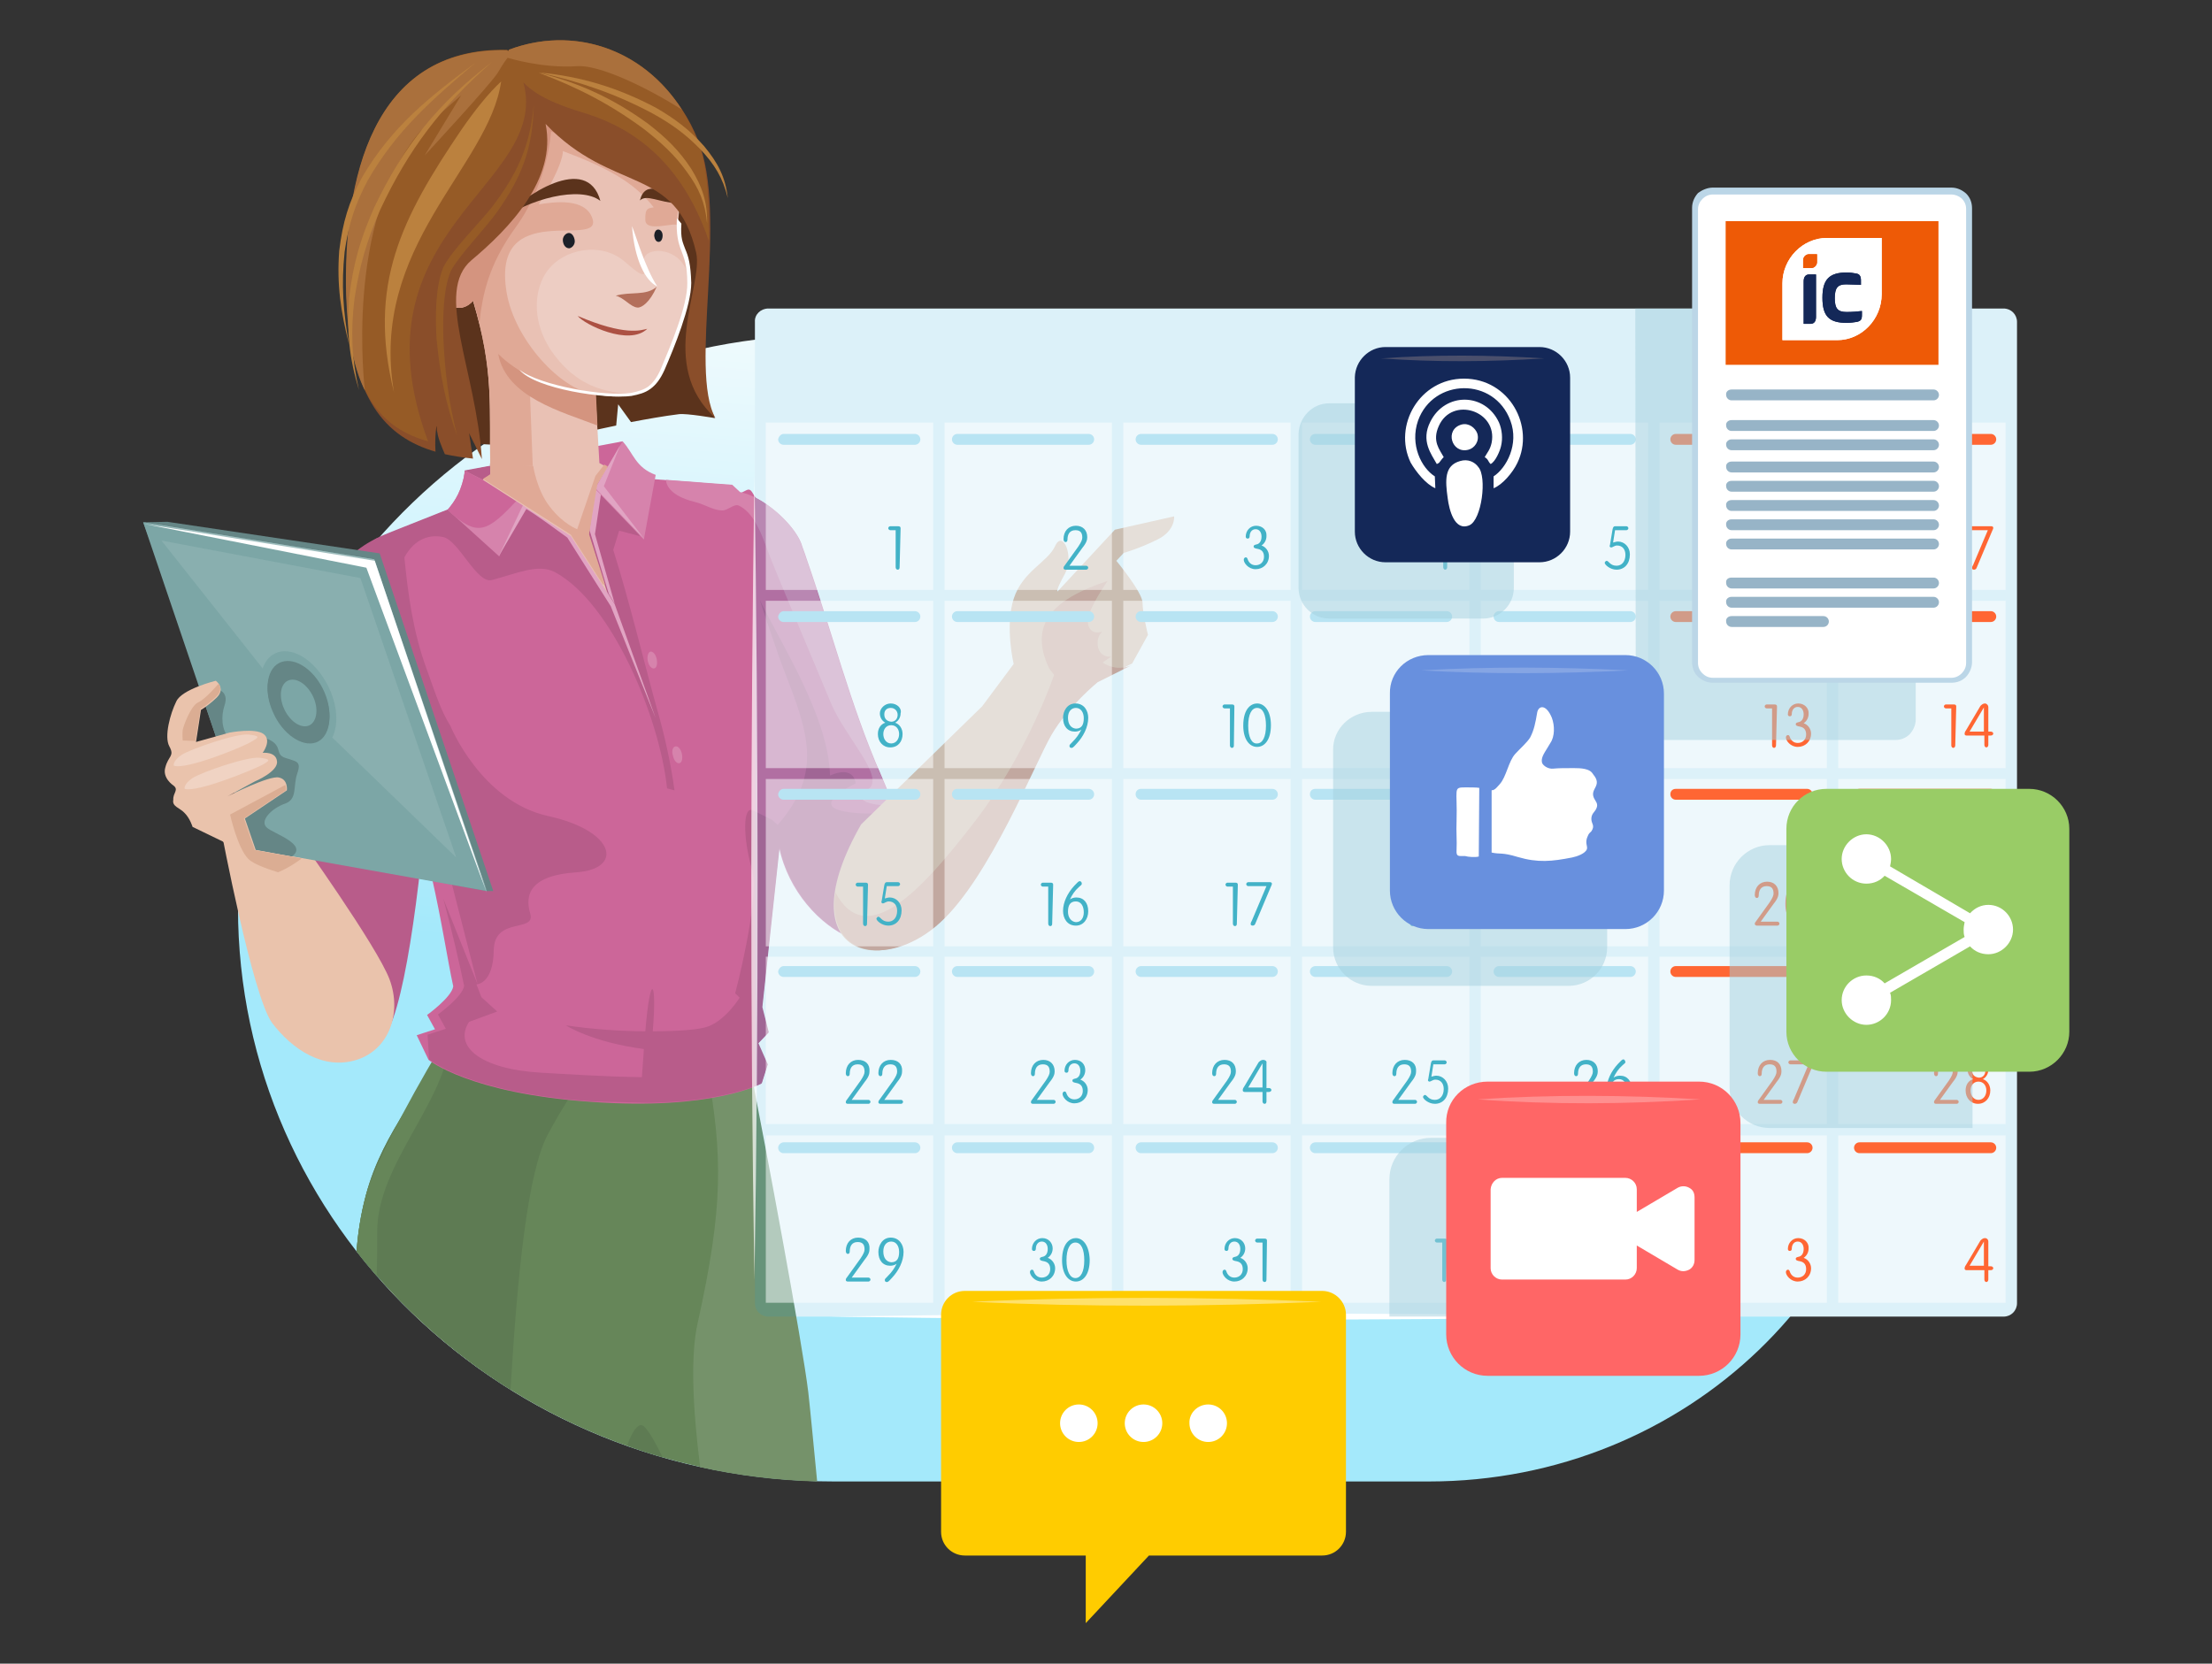 <?xml version="1.0" encoding="utf-8"?>
<!-- Generator: Adobe Illustrator 20.1.0, SVG Export Plug-In . SVG Version: 6.00 Build 0)  -->
<svg version="1.0" xmlns="http://www.w3.org/2000/svg" xmlns:xlink="http://www.w3.org/1999/xlink" x="0px" y="0px"
	 viewBox="0 0 448 337" enable-background="new 0 0 448 337" xml:space="preserve">
<rect x="0" y="0" width="448" height="337" fill="#333333" stroke="none"/>
<g id="Member_Services_Team">
</g>
<g id="Agent_Recruiting_Team">
</g>
<g id="Staff_Recruiting_Team">
</g>
<g id="Software_Engineering_Team">
</g>
<g id="Information_Technology_Team">
</g>
<g id="Finance_Team">
</g>
<g id="Layer_7">
</g>
<g id="Compliance_Team">
</g>
<g id="Business_Development_Team">
</g>
<g id="Licensing_Team">
</g>
<g id="Customer_service_team">
</g>
<g id="Commision_Team">
</g>
<g id="Facilities_Team">
</g>
<g id="Case_Management_Team">
</g>
<g id="Business_Operations_Team">
</g>
<g id="Call_Quality_Team">
</g>
<g id="Human_Resources_Team">
</g>
<g id="Product_Team">
</g>
<g id="Layer_18">
</g>
<g id="Desktop_Support_Team">
</g>
<g id="Social_Media_Team">
	<g>
		
			<linearGradient id="SVGID_1_" gradientUnits="userSpaceOnUse" x1="215.87" y1="138.915" x2="227.218" y2="290.068" gradientTransform="matrix(1 0 0 -1 0 338)">
			<stop  offset="0" style="stop-color:#A4E9FB"/>
			<stop  offset="1" style="stop-color:#FEFEFE"/>
		</linearGradient>
		<path fill="url(#SVGID_1_)" d="M168.9,67.8c78.5,0,74.2,50.3,120.5,50.3c52.2,0,94.5,40.7,94.5,91s-42.3,91-94.5,91
			c-42.5,0-77.3,0-120.5,0c-66.7,0-120.7-52-120.7-116.2C48.2,119.8,102.3,67.8,168.9,67.8"/>
		<path fill="#FFFFFF" d="M155.6,62.5h250.2c1.5,0,2.7,1.2,2.7,2.7V264c0,1.5-1.2,2.7-2.7,2.7H155.6c-1.5,0-2.7-1.2-2.7-2.7V65.2
			C152.8,63.7,154.1,62.5,155.6,62.5"/>
		<path fill="#E9C1B4" d="M90.9,210c-5.8,8.7-10.9,21.5-13,42.1c-0.3,2.5-0.5,4.9-0.7,7.3c21,23.7,51.9,39.1,86.5,40.5
			c-0.6-6-1.4-12.1-2.1-18.1c-1.5-12.3-7.4-49.6-9.8-64.7C134.7,215.7,107.1,212.2,90.9,210"/>
		<path fill="#668659" d="M90.8,210c-4.2,10.1-13.1,18.6-16.7,32.1c-1.1,4.1-1.6,7.8-1.9,11.3c21.3,27.5,55,45.6,93.1,46.6
			c-0.8-8.2-1.4-14.6-1.8-18.1c-1.2-10-8.5-49.1-11.6-64.7C134.9,215.8,107,212.2,90.8,210"/>
		<path fill="#5E7B53" d="M90.8,210c-4.2,10.1-13.1,18.6-16.7,32.1c-1.1,4.1-1.6,7.8-1.9,11.3c8.6,11,19.2,20.6,31.2,28.1
			c1.4-23.8,3.5-44,7.5-51.6C123.7,206,129,215.1,90.8,210"/>
		<path fill="#668659" d="M90.5,210c-4.2,6.8-14.5,24.8-16.4,32.2c-1.1,4.1-1.6,7.8-1.9,11.3c1.3,1.7,2.7,3.4,4.1,5
			c0.1-3.8,0.1-6.9,0.1-8.9c-0.1-13.9,14.2-26.5,14.8-39.6L90.5,210z"/>
		<path fill="#5E7B53" d="M134.2,295.2c-1.4-2.9-2.6-5-3.6-6.1c-1.1-1.2-2.3,0.3-3.6,3.7C129.3,293.7,131.7,294.5,134.2,295.2"/>
		<path fill="#75926A" d="M143.2,216.4c3.2,17.7,3.3,28.2-1.9,51.6c-1.5,6.7-1,17.2,0.5,29.2c7.6,1.7,15.6,2.7,23.7,2.9
			c-0.8-8.2-1.4-14.6-1.8-18.1c-1.2-10-8.5-49.1-11.6-64.7C149.2,217,146.3,216.7,143.2,216.4"/>
		<path fill="#CC6699" d="M126.1,89.4l2.9,7.4l19.3,1.5l1.6,1.5c0.5,0.1,1.4-0.8,1.9-0.6c0.6,0.2,0.9,1.5,1.5,1.8c3.8,2,7.8,6,9,9.1
			c0.3,1,0.7,1.9,1,2.9c5.2,14.9,9,30,15.1,43.9c0.7,1.6,1.3,3,1.8,4.5c2.2,1,4.7,2.2,4.6,2.9c-0.3,1.1-0.6,5-0.6,5s3.7,1.9,3.6,6.6
			c-0.1,4.7-3.1,6.4-3.1,6.4l0,0c-1.3,17-23.2,7-26.9-10.6l-3.5,32.4l1.3,5.1l-2.1,2.2l1.9,4.3l-1.2,3.8c0,0-9.8,5.5-34.5,3.7
			c-24.7-1.7-32.9-8.5-32.9-8.5l-2.4-5l3.7-1.2l-1.6-2.9c0,0,5-3.6,5.3-5.8c-2.3-10.5-4.7-32-14.1-50.8
			c-9.3-18.6-17.3-29.9-1.5-39.9l17.5-7l0.4-6.7L126.1,89.4z"/>
		<path fill="#D683AC" d="M134.9,97.2l13.4,1l1.6,1.5c4.5,0.8,10.8,6.2,12.3,10.4c0.3,1,0.7,1.9,1,2.9c5.2,14.9,9,30,15.1,43.9
			c0.7,1.6,1.3,3,1.8,4.5c1.3,0.6,2.8,1.3,3.7,1.9c-8.9,0.1-11-1.4-8-3.4c3.7-2.4-4.7-10.6-7.6-17.7s-11.2-26.4-13.3-32.2
			c-1.1-3-2.7-6.4-5.3-7.6c-0.9-0.4-2.2,1-3.3,1c-1.8,0-3.5-1.2-5.5-1.7C134.6,100.2,134.9,97.2,134.9,97.2L134.9,97.2z"/>
		<path fill="#B85C8A" d="M131.7,218.2c0.1-1.8,0.3-3.6,0.4-5.6c6.1,0.7,11.7,0.1,17.9-0.2c0,0,5.1,3.3-3.9,4.9
			C142.4,218,137.2,218.2,131.7,218.2 M91.2,146.9L91.2,146.9L91.2,146.9L91.2,146.9z M171.6,189.6c-6.9-3.2-12.2-10.7-13.7-18
			l-3.5,32.4l1.3,5.1l-2.1,2.2l1.9,4.3l-1.2,3.8c0,0-6.7,3.7-22.8,4l-11.7-0.3c-24.7-1.7-32.9-8.5-32.9-8.5l-0.3-5l3.7-1.2l-1.6-2.9
			c0,0,5-3.6,5.3-5.8c-0.9-4.3-2.3-10.5-4.2-17.6l6.9,17.2L91.5,179c-0.9-0.3-1.8-0.6-2.8-1c-2.6-9.2-6.2-19.5-11-29.1
			c-8.1-16.1-19.3-32.8,0.9-40.9l3-1.2l12.1-4.8l0.4-6.7l11.3-2.1c3.2,4.3,8.1,11,12.5,18.3c-0.3-3.6-0.9-10-0.8-10.9
			c0.2-1.2,3.8-3.8,3.8-3.8l3.5,1.5l5.2,10.3l-4.2-1.1l-1.2,3.9c3.3,10.4,6.2,22.7,9,32.7c1.5,5.2,2.8,11.3,3.4,16l-1.5-0.4
			c-1.5-14.4-11.2-37.6-22.7-43.8c-3.4-1.8-7.8,0.3-12.8,1.6c-3,0.8-6.7-8-9.8-8.7c-2.8-0.6-5.8,0.3-7.9,4.1
			c0.7,7.1,1.7,15,4.5,22.6c1.8,5,2.9,8.5,4.8,11.5c0,0,6.2,15.3,19.8,18.3c13.7,3,15.3,10.7,5.8,11.4c-9.4,0.6-10.6,4.5-9.4,8.4
			c1.1,3.9-7.3,0.5-7.4,7.4s-3.5,6.9-3.5,6.9l1,2.6l3.2,2.9l-5.7,2.1c-3.2,4.9,2.2,9.6,14.7,10.3c5.2,0.3,12.9,0.8,20.3,0.9
			c0.1-1.8,0.3-3.7,0.4-5.7c-10.6-1.4-15.8-4.8-15.8-4.8c5.4,0.8,11.1,1.2,16.1,1.2c1-12.3,2.4-10.4,1.5,0c5.2,0,9.5-0.3,11.3-1
			c3.6-1.4,6.3-5.8,6.3-5.8l-0.9-0.9c0,0,4.8-18,3.5-24.8c-0.1-0.3-0.2-0.6-0.3-1c-1.5-5.5-1.8-12.4,0.5-11.2l3.8,1.9l1.1,1
			c9.3-10.6,6.1-18.9,1.3-31.3c-0.8-1.9-4.2-12-4.9-14.2c4.8,9.7,13.9,23.8,14.2,35.5c5-2.2,5.2,1.6,5.2,1.6s-8.3,3.9-3.4,5.4
			s14.6,0.1,14.6,0.1c-0.3,1.1-0.6,5-0.6,5s3.7,1.9,3.6,6.6c-0.1,4.7-3.1,6.3-3.1,6.3l0,0C184.1,191,177.9,192.6,171.6,189.6z"/>
		<path fill="#D683AC" d="M94.2,95.4l12.2,6.1l-5.3,11.2l-10.4-9.4C92.3,101.3,93.5,99.4,94.2,95.4"/>
		<path fill="#CC6699" d="M94.2,95.4l10.9,5.5c-6.6,7.2-8.4,7.9-14.5,2.4C92.3,101.3,93.5,99.4,94.2,95.4"/>
		<path fill="#D683AC" d="M126.1,89.4l-5.6,9.6l9.9,10.3l2.4-13.1C128.7,94.7,128.3,91.8,126.1,89.4"/>
		<path fill="#E1A4C3" d="M125.6,90.2L125.6,90.2l-6.8,8.3L125.6,90.2z M125.6,90.2l-5.1,8.8l1.2,1.2l-1.2,8l4,14.1l-1.2-2
			l-3.9-12.9l1.2-8.5l9.9,10.3l-8.2-10.7L125.6,90.2z"/>
		<path fill="#D683AC" d="M131.7,132c0.5-0.1,1.1,0.5,1.3,1.5c0.2,1,0,1.8-0.5,1.9s-1.1-0.5-1.3-1.5C131,133,131.3,132.1,131.7,132"
			/>
		<path fill="#D683AC" d="M136.8,151.2c0.5-0.1,1.1,0.5,1.3,1.5c0.2,1,0,1.8-0.5,1.9c-0.5,0.1-1.1-0.5-1.3-1.5
			C136,152.2,136.2,151.3,136.8,151.2"/>
		<path fill="#E1A4C3" d="M124.5,122.4c-2.9-4.7-5.9-9.4-8.9-14.1l-9.3-6.8l-5.3,11.2l5.6-9.6c2.9,1.8,5.5,3.8,8.3,5.8l8.8,13.9
			l9.1,22.7L124.5,122.4z"/>
		<path fill="#5B331C" d="M144.8,84.7c0,0-5.7-1-7.3-0.8c-3.2,0.4-6.5,1-9.7,1.6l-2.6-3.6l-0.4,4.3c-10.4,2.2-20.6,4.7-28.8,3.6
			l-1-2c0,0,0.1,0.8,0.3,1.9c-2.5-0.4-4.8-1.1-6.9-2.4c0-0.2,0-0.3,0-0.4c0-0.8-0.1-0.5-0.2,0.3c-7.7-4.8-11.8-16.4-9.4-41.2
			c3.1-32,10.7-19.8,40.6-29.2l10.3,4.4l13.9,21.3C142,60.2,139,73.1,144.8,84.7"/>
		<path fill="#E9C1B4" d="M99.3,96.1c-0.3-13.6,0.9-20.6-3.5-35.2c-4.9,5.5-11.9-6-8-10.4c-8.7-17.4,6.1-35.1,22.2-36
			c19.7-1.1,24,11.4,27.8,26.4c-1.7,11.1,1.6,7.8,1.6,16.6c0.1,3.8-2.6,11.2-5.4,17.5c-1.7,3.9-3.5,4.5-6.4,5.1
			c-2.7,0.4-4.4,0.2-7-0.2l0.8,13.9l1.6,0.9l-2.1,3.5l-1.7,10.2l3.8,11.7l-7.4-11.5L97.8,97.2L99.3,96.1z"/>
		<path fill="#E0A996" d="M99.3,96.1c0-0.8,0-1.5-0.1-2.2l8.8,0.5c0,0,0.7,4.9,3.4,8.3c2.7,3.5,5.5,4.5,5.5,4.5l3.7-10.8l1.8-2.3
			l0.7,0.4l-2.1,3.5l-1.7,10.2l3.2,10.1c-0.1,0.1-0.3,0.1-0.4,0.1l-6.5-10.1L97.8,97L99.3,96.1z"/>
		<path fill="#EDCDC3" d="M126.9,71.1c-1.1-0.2-2.7-0.2-4.5,0.1c-3.6,0.6-0.6-3,2.4-3.1c0.8-0.1,1.7,0.1,2.4,0.3
			C129.6,69.3,131,71.7,126.9,71.1 M139.5,57.4c0.1,3.8-2.6,11.2-5.4,17.5c-1.5,3.4-3,4.3-5.1,4.9c-2.7,0-6.9-0.3-10.8-2.5
			c-0.9-0.5-1.8-1.2-2.7-1.9c-8.4-7.5-7.8-16.3-4.6-20.6c3.4-4.5,10.9-5.8,15.5-1.9c2.5,2.1,5,4.5,4,0.5
			C129.5,49.4,139.4,49.6,139.5,57.4z"/>
		<path fill="#E0A996" d="M99.3,94.5C99.1,81.9,100,75,95.8,60.9c-4.9,5.5-11.9-6-8-10.4c-6.2-12.4-0.4-25.1,9.3-31.5l1-0.5
			l18.8-3.8c13.9,1.9,17.5,13.1,20.8,26.1c-0.3,1.9-0.9,3.7-0.5,4.8c-0.8-0.6-6.4,1.5-6.5-1c-0.1-2.5,0.6-2.4,1.7-2.6
			c-3.9-5-9.3-8-18.4-11.4c0,0,0.3,2.5-4.9,10.8c3.1-0.5,9.5-1.4,10.9,2.9c2,6.3-20.6-4.4-17.4,14.9c1.6,9.7,11.1,19.8,17.5,20.5
			c0,0-5.4,1.9-12.9-3.5l0.7,18.2L99.3,94.5z"/>
		<path fill="#D4947F" d="M97.1,65.4c-0.4-1.5-0.8-3-1.2-4.5c-4.9,5.5-11.9-6-8-10.4c-6.2-12.4-0.4-25.1,9.3-31.5l1-0.5l0.2-0.1
			l12.2,3.8l15.9,4.9l4.6,10.4c0,0-10.9-8.6-17-9.7l-2.5-1.2c0,0-0.5,10.3-7.2,19.5C98.9,53.7,97.7,59.8,97.1,65.4"/>
		<path fill="#D4947F" d="M120.7,79.8l0.3,6.4c-7.2-2.8-18.5-5.7-20.1-14.5C108.9,79.5,120.7,79.8,120.7,79.8"/>
		<path fill="#FFFFFF" d="M128,45.8c0.5,6.8,2.7,11.1,5.1,12.2C130.6,54.1,128.9,48,128,45.8"/>
		<path fill="#AC5143" d="M117,64c9.6,4.1,12.8,2.9,14.1,2.6C127.4,70.2,118.3,65.7,117,64"/>
		<path fill="#B36F5B" d="M124.7,59.9c1.7,0.4,3,2.3,4.4,2.4c0.8,0.1,2.5-1,3.9-4.2C130.8,60,127.8,59,124.7,59.9"/>
		<path fill="#1C2028" d="M133.3,46.5c-0.5,0-0.8,0.6-0.8,1.3c0.1,0.7,0.4,1.2,0.9,1.2c0.5,0,0.8-0.6,0.8-1.3
			C134.2,47,133.8,46.5,133.3,46.5"/>
		<path fill="#5B331C" d="M101.4,44.6c5.5-4.2,16.1-7.1,20.2-3.9C118.9,30.9,106,39.6,101.4,44.6"/>
		<path fill="#5B331C" d="M137.3,41.2c-3.9-0.2-6.3-1.9-7.7-0.6c1.1-4.3,4.7-1.5,7.7-1.4L137.3,41.2z"/>
		<path fill="#1C2028" d="M115.1,47.2c-0.6,0.1-1.2,0.8-1.1,1.6c0.1,0.9,0.6,1.5,1.3,1.5c0.6-0.1,1.2-0.8,1.1-1.6
			S115.8,47.1,115.1,47.2"/>
		<path fill="#FFFFFF" d="M137.1,44.2c-0.2,3.3,0.3,5.1,0.9,6.6c0.5,1.4,1.2,2.9,1.2,6.5c0.1,4.6-3.5,13-5.3,17.3
			c-0.8,1.9-1.7,3-2.6,3.7c-1,0.7-2.1,1-3.5,1.3c-5.2,0.8-18.5-1.5-22.6-4.7c3.2,3.9,17.6,6,22.7,5.3l0,0c1.5-0.3,2.7-0.6,3.8-1.4
			c1.1-0.8,2-1.9,2.9-3.9c1.9-4.4,5.4-12.9,5.4-17.6c-0.1-3.8-0.6-5.4-1.2-6.8c-0.5-1.4-1-2.1-0.8-5.2L137.1,44.2z"/>
		<path fill="#B85C8A" d="M68.2,117.3c0,0-8,50.8-10.7,69.3c-2.7,18.6,2.4,18.8,7.1,20.4c2.7,0.9,9.1,12.8,14.3,1.1
			c4.1-9,7.3-37.8,8.5-59.7L68.2,117.3z"/>
		<path fill="#EAC3AC" d="M44.8,168.2c0,0,6.3,33.5,10.3,39c4.1,5.4,10.4,9.6,17.1,7.5s9.2-9.6,6.7-16.3
			c-2.5-6.7-18.7-29.3-18.7-29.3L44.8,168.2z"/>
		<polygon fill="#658686" points="33.9,105.7 76.9,112.1 99.9,180.5 98.6,180.5 53.7,172.1 29,105.8 		"/>
		<polygon fill="#7CA6A6" points="29,105.8 75.8,113.3 98.6,180.5 51.5,172.1 		"/>
		<path fill="#658686" d="M59.1,173.5l-7.6-1.4l-10.2-30l3.2-2.3c0,0,1.8,0.6,1,3c-0.8,2.4-0.6,5.1,0.9,6.7c1.6,1.5,4.1-1.2,7.6,0.1
			c3.5,1.4,1.5,3.1,3.7,3.9c2.3,0.8,3.4,0.6,2.5,3.2s0.1,5.2-2.5,6.1c-2.6,0.9-5.3,3.5-3.6,4.9C55.5,168.9,62.5,171.1,59.1,173.5"/>
		<path fill="#EAC3AC" d="M35.1,159.1c0,0-2.3-1.5-1.6-3.7c0.6-2.3,1.9-2.2,0.8-4.2c-1.1-2,0.2-6.7,1.4-9.1c1.1-2.5,8-4.2,8-4.2
			s2.1,1.5,0.2,3.4c-1.9,1.8-3.2,2.5-3.2,2.5l-1,6.5l6.8-1.9c0,0,5.2-1,6.9,0.3c1.7,1.3-0.2,3.8-0.2,3.8s2.7-0.3,2.9,1.7
			c0.3,2.1-4.5,4.1-4.5,4.1l-5.5,3c0,0,8.5-4.3,10.4-3.8c1.9,0.4,1.6,2.6,1.6,2.6l-8.5,5.7l2.2,6.4l9.5,1.7c0,0-6.5,5.1-9.6,2.9
			s-6.5-6.3-6.5-6.3l-6.2-3c0,0-0.5-1.7-1.6-2.8c-1-1.1-2.6-1.3-2.3-2.7C35,160.6,36.3,160,35.1,159.1"/>
		<path fill="#DBAD93" d="M57.8,159c0.2,0.5,0.1,1.1,0.1,1.1l-8.5,5.7l2.2,6.4l9.5,1.7c0,0-2.3,1.8-4.8,2.8c-2.5-0.8-5-1.7-6-2.7
			c-2.2-2.2-3.7-9-3.7-9L57.8,159z M44.3,138.5c0.4,0.6,0.6,1.5-0.5,2.6c-1.9,1.8-3.2,2.5-3.2,2.5l-1,6.5L37,150c0,0-0.1-1.4,0-2.1
			c0.1-0.7,1.6-4.9,3.1-5.6C41.7,141.6,44.2,138.5,44.3,138.5z"/>
		<polygon fill="#A0BEBE" points="75.8,113.3 98.6,180.5 74.2,114.7 29,105.8 		"/>
		<path fill="#F0D3C3" d="M37.4,159.8c0,0-0.3-0.9,1.6-2.2c1.9-1.2,11.1-4.4,13.6-4.1c2.5,0.3,2,0.6,0.4,1.5
			C51.3,155.9,39.9,160.6,37.4,159.8 M35.2,155.1c0,0-0.3-0.9,1.6-2.2c1.9-1.2,11.1-4.4,13.6-4.1c2.5,0.3,2,0.6,0.4,1.5
			C49.2,151.3,37.7,156,35.2,155.1z"/>
		<path fill="#89AFAF" d="M32.7,109.5l40.3,7.6l19.4,56.6l-25.1-24.3c1.2-2.4,1.1-6.1-0.5-9.7c-2.4-5.4-7.1-8.8-10.7-7.5
			c-1.4,0.5-2.4,1.7-2.9,3.2L32.7,109.5z"/>
		<path fill="#658686" d="M57,134.1c2.9-1,6.8,1.7,8.7,6.1c1.9,4.4,1.1,8.9-1.7,9.9c-2.9,1-6.8-1.7-8.7-6.1
			C53.3,139.6,54.1,135.1,57,134.1 M58.4,137.5c1.7-0.6,3.9,1,5,3.5c1.1,2.5,0.6,5.1-1,5.7c-1.7,0.6-3.9-1-5-3.5
			C56.3,140.7,56.8,138.1,58.4,137.5z"/>
		<polygon fill="#FFFFFF" points="75.9,113.6 98.6,180.9 74.2,115 29.1,106.1 		"/>
		<path fill="#658686" d="M57,134.4c2.9-1,6.8,1.7,8.7,6.1c1.9,4.4,1.1,8.9-1.7,9.9s-6.8-1.7-8.7-6.1
			C53.3,139.9,54.1,135.5,57,134.4"/>
		<path fill="#7CA6A6" d="M58.5,137.8c1.7-0.6,3.9,1,5,3.5c1.1,2.5,0.6,5.1-1,5.7c-1.7,0.6-3.9-1-5-3.5
			C56.4,141,56.8,138.4,58.5,137.8"/>
		<path fill="#8A4E2A" d="M110.5,25.1c2.3,11.3-7.5,21.3-15,27.6c-7.6,6.4,0.9,22.2,2.1,40.3L95,87.7c0,0,0.5,3.4,0.8,5.2
			c-1.9-0.2-3.9-0.5-5.7-0.9c-0.6-1.4-1.6-3.6-1.6-5.2c0-1.7-0.5,1.5-0.3,4.7c-10-2.9-17.3-10.6-17.9-31.8
			c-0.6-23.3,5.2-47.7,32.5-47c14.9-5.7,31.5-1.7,38.5,15.5c6.4,15.7-1.9,46.6,3.6,56.5c-11.9-10.8-2.4-26.7-3.9-33.5
			C136.9,33.3,124.1,39.4,110.5,25.1"/>
		<path fill="#965B26" d="M103,10.1c14.8-5.6,31.2,1,38.2,18.1c2.4,6,2.3,13.3,2.4,20.7c-6.2-18.3-18-23.9-25.9-26.2
			c-7.8-2.4-10.2-4.5-11.7-6c5.7,20.9-35.3,29.7-19.3,72.7c-9.3-2.6-16-9.4-16.5-29.7c-0.6-23.3,5.2-50.2,32.5-49.6
			c0,0,0.2,0.1,0.4,0.2C103.1,10.3,103.1,10.2,103,10.1"/>
		<path fill="#AA703C" d="M103,10.1c12.9-4.9,27.1-0.4,35.1,12.1c-7.1-4.5-16.7-9.1-21.2-8.8c-7.1,0.5-14.1-1.7-14.1-1.7
			s-0.8,1-1.9,2.9c-1,1.9-14.9,16.9-14.9,16.9l7.4-12.2l-8.2,7.2C69.6,44.8,73.9,78.9,73.9,79.1c-2.2-4.4-3.5-10.7-3.8-19.3
			c-0.6-23.3,5.2-50.2,32.5-49.6c0,0,0.2,0.1,0.4,0.2C103.1,10.3,103.1,10.2,103,10.1"/>
		<path fill="#EAC3AC" d="M174.4,167l24.5-23.9l6.4-8.6c0,0-1.8-7.6,0-13.2c1.8-5.6,6.9-7.4,8.4-10.7c1.5-3.3,3.9,1.9,2,5.6
			c-2,3.6-1.5,3.6-1.5,3.6l11.6-12.5l12-2.7c0,0,0.3,2.9-3.4,4.7c-3.6,1.8-6.8,2.7-6.8,2.7l-1.5,1.6c0,0,5.3,6.4,5.3,8.5
			s1.1,6.5,1.1,6.5l-3.2,5.8l-7.5,3.7c0,0-5.9,4.8-9.3,10.6c-3.4,5.8-12.5,28.9-22.6,38.1C178.1,198.2,159.5,193.1,174.4,167"/>
		<path fill="#BB813E" d="M101.5,16.5c-2.5,17.4-26.8,33.3-21.7,63c-5.4-21.8,1.5-35.3,13.7-53.3C96.2,22.3,99,18.8,101.5,16.5"/>
		<path fill="#BB813E" d="M143.2,45.2c0.1-4.3-1-7.4-3.2-11c-2.5-3.8-5.1-6.3-8.7-9.1c-7-5.1-13.9-8.3-22.3-10.4
			c8,3,14.6,6.4,21.5,11.5c3.4,2.7,6.1,5.1,8.6,8.6C141.6,38.2,142.8,41,143.2,45.2"/>
		<path fill="#BB813E" d="M72.7,79c-1.5-6.6-1.7-11.8-0.9-18.5c1-6.7,2.5-11.8,5.2-18c5.7-12.2,12.4-21,22.6-29.9
			c-10.9,8.3-17.9,17-23.8,29.4c-2.8,6.3-4.3,11.5-5.1,18.4C70.2,67.2,70.7,72.4,72.7,79"/>
		<path fill="#BB813E" d="M70.7,69.8c-1.2-6.7-1.6-12.1-0.9-18.8c0.8-5.6,2.1-9.6,4.7-14.5c5.8-10.1,13.1-16.4,21.8-23.8
			c-9.3,6.9-16.9,12.9-22.9,23.1c-2.8,5.1-4,9.3-4.7,15C68.2,57.7,69,63.1,70.7,69.8"/>
		<path fill="#BB813E" d="M147.4,40.1c-0.5-4.3-2-7.1-4.8-10.5c-3-3.4-6-5.6-9.8-7.8c-7.6-4-15-6.3-23.5-7.1
			c8.3,1.9,15.4,4.3,22.9,8.3c3.8,2.1,6.7,4.2,9.7,7.3C144.7,33.3,146.4,36,147.4,40.1"/>
		<path fill="#965B26" d="M92.6,88.3c-1.7-6.7-2.5-12.8-2.8-19.7c-0.1-4-0.1-9.9,1.5-13.7c1.7-3.2,6.9-8.5,9.4-12
			c5-7.1,7.2-12.8,7.4-21.6c-0.8,8.5-3.4,14-8.5,20.7c-2.8,3.5-7.9,8.5-9.8,12.1c-1.7,4.2-1.6,10-1.4,14.4
			C89.1,75.7,90.2,81.7,92.6,88.3"/>
		<path fill="#E0A996" d="M224.3,117.7c0,0-2.3,3.3-3.5,6.1c-1.2,2.8,0,4.5,1.7,4.3c1.7-0.2-0.2-0.3-0.2,2.2c0,2.5,2.1,2.9,2.7,2.7
			c0.2-0.1-0.5,0.4-1.7,1.2c2.5,1.7,5,1,6,0.5l-7,3.5c0,0-5.9,4.8-9.3,10.6c-3.4,5.8-12.5,28.9-22.6,38.1
			c-9.6,8.8-23.1,7.6-21.2-6.1c6.2,11.7,17.3-0.2,28.1-14.2c10.9-14.1,16.2-29.9,16.2-29.9l0,0c-0.6-0.7-1-1.3-1-1.3
			C208.1,126.2,213.7,121.2,224.3,117.7"/>
		<path opacity="0.15" fill="#14A4D7" enable-background="new    " d="M155.6,62.5h250.2c1.5,0,2.7,1.2,2.7,2.7V264
			c0,1.5-1.2,2.7-2.7,2.7H155.6c-1.5,0-2.7-1.2-2.7-2.7V65.2C152.8,63.7,154.1,62.5,155.6,62.5"/>
		<rect x="191.3" y="85.6" opacity="0.5" fill="#FFFFFF" enable-background="new    " width="33.9" height="33.9"/>
		<rect x="227.5" y="85.6" opacity="0.5" fill="#FFFFFF" enable-background="new    " width="33.9" height="33.9"/>
		<rect x="263.7" y="85.6" opacity="0.5" fill="#FFFFFF" enable-background="new    " width="33.9" height="33.9"/>
		<rect x="299.9" y="85.6" opacity="0.5" fill="#FFFFFF" enable-background="new    " width="33.9" height="33.9"/>
		<rect x="336.1" y="85.6" opacity="0.5" fill="#FFFFFF" enable-background="new    " width="33.9" height="33.9"/>
		<rect x="372.3" y="85.6" opacity="0.5" fill="#FFFFFF" enable-background="new    " width="33.9" height="33.9"/>
		<rect x="155.1" y="121.7" opacity="0.5" fill="#FFFFFF" enable-background="new    " width="33.9" height="33.9"/>
		<rect x="155.1" y="157.8" opacity="0.5" fill="#FFFFFF" enable-background="new    " width="33.9" height="33.9"/>
		<rect x="155.1" y="193.8" opacity="0.5" fill="#FFFFFF" enable-background="new    " width="33.9" height="33.9"/>
		<rect x="191.3" y="121.7" opacity="0.5" fill="#FFFFFF" enable-background="new    " width="33.9" height="33.9"/>
		<rect x="191.3" y="157.8" opacity="0.5" fill="#FFFFFF" enable-background="new    " width="33.9" height="33.9"/>
		<rect x="191.3" y="193.8" opacity="0.5" fill="#FFFFFF" enable-background="new    " width="33.9" height="33.9"/>
		<rect x="227.5" y="121.7" opacity="0.5" fill="#FFFFFF" enable-background="new    " width="33.9" height="33.9"/>
		<rect x="227.5" y="157.8" opacity="0.5" fill="#FFFFFF" enable-background="new    " width="33.9" height="33.9"/>
		<rect x="227.5" y="193.8" opacity="0.5" fill="#FFFFFF" enable-background="new    " width="33.9" height="33.9"/>
		<rect x="263.7" y="121.7" opacity="0.5" fill="#FFFFFF" enable-background="new    " width="33.9" height="33.9"/>
		<rect x="263.7" y="157.8" opacity="0.5" fill="#FFFFFF" enable-background="new    " width="33.9" height="33.9"/>
		<rect x="263.7" y="193.8" opacity="0.5" fill="#FFFFFF" enable-background="new    " width="33.9" height="33.9"/>
		<rect x="299.9" y="121.7" opacity="0.5" fill="#FFFFFF" enable-background="new    " width="33.9" height="33.9"/>
		<rect x="299.9" y="157.8" opacity="0.5" fill="#FFFFFF" enable-background="new    " width="33.9" height="33.9"/>
		<rect x="299.9" y="193.8" opacity="0.5" fill="#FFFFFF" enable-background="new    " width="33.9" height="33.9"/>
		<rect x="336.1" y="121.7" opacity="0.5" fill="#FFFFFF" enable-background="new    " width="33.9" height="33.9"/>
		<rect x="336.1" y="157.8" opacity="0.5" fill="#FFFFFF" enable-background="new    " width="33.9" height="33.9"/>
		<rect x="336.1" y="193.8" opacity="0.5" fill="#FFFFFF" enable-background="new    " width="33.9" height="33.9"/>
		<rect x="372.3" y="121.7" opacity="0.5" fill="#FFFFFF" enable-background="new    " width="33.9" height="33.9"/>
		<rect x="372.3" y="157.8" opacity="0.5" fill="#FFFFFF" enable-background="new    " width="33.9" height="33.9"/>
		<rect x="372.3" y="193.8" opacity="0.5" fill="#FFFFFF" enable-background="new    " width="33.9" height="33.9"/>
		<rect x="155.1" y="85.6" opacity="0.5" fill="#FFFFFF" enable-background="new    " width="33.9" height="33.9"/>
		<path fill="#FF6633" d="M376.6,87.9h26.6c0.6,0,1.1,0.5,1.1,1.1l0,0c0,0.6-0.5,1.1-1.1,1.1h-26.6c-0.6,0-1.1-0.5-1.1-1.1l0,0
			C375.5,88.4,376,87.9,376.6,87.9"/>
		<path fill="#FF6633" d="M376.6,123.8h26.6c0.6,0,1.1,0.5,1.1,1.1l0,0c0,0.6-0.5,1.1-1.1,1.1h-26.6c-0.6,0-1.1-0.5-1.1-1.1l0,0
			C375.5,124.3,376,123.8,376.6,123.8"/>
		<path fill="#FF6633" d="M339.4,123.8H366c0.6,0,1.1,0.5,1.1,1.1l0,0c0,0.6-0.5,1.1-1.1,1.1h-26.6c-0.6,0-1.1-0.5-1.1-1.1l0,0
			C338.3,124.3,338.8,123.8,339.4,123.8"/>
		<path fill="#FF6633" d="M376.6,159.8h26.6c0.6,0,1.1,0.5,1.1,1.1l0,0c0,0.6-0.5,1.1-1.1,1.1h-26.6c-0.6,0-1.1-0.5-1.1-1.1l0,0
			C375.5,160.2,376,159.8,376.6,159.8"/>
		<path fill="#FF6633" d="M339.4,159.8H366c0.6,0,1.1,0.5,1.1,1.1l0,0c0,0.6-0.5,1.1-1.1,1.1h-26.6c-0.6,0-1.1-0.5-1.1-1.1l0,0
			C338.3,160.2,338.8,159.8,339.4,159.8"/>
		<path fill="#FF6633" d="M376.6,195.7h26.6c0.6,0,1.1,0.5,1.1,1.1l0,0c0,0.6-0.5,1.1-1.1,1.1h-26.6c-0.6,0-1.1-0.5-1.1-1.1l0,0
			C375.5,196.2,376,195.7,376.6,195.7"/>
		<path fill="#FF6633" d="M339.4,195.7H366c0.6,0,1.1,0.5,1.1,1.1l0,0c0,0.6-0.5,1.1-1.1,1.1h-26.6c-0.6,0-1.1-0.5-1.1-1.1l0,0
			C338.3,196.2,338.8,195.7,339.4,195.7"/>
		<path fill="#FF6633" d="M339.4,87.9H366c0.6,0,1.1,0.5,1.1,1.1l0,0c0,0.6-0.5,1.1-1.1,1.1h-26.6c-0.6,0-1.1-0.5-1.1-1.1l0,0
			C338.3,88.4,338.8,87.9,339.4,87.9"/>
		<path fill="#42B2C7" d="M182.4,107c0-0.3-0.2-0.4-0.5-0.4h-1.6c-0.2,0-0.4,0.2-0.4,0.4s0.2,0.4,0.4,0.4h1.1v7.5
			c0,0.3,0.2,0.5,0.4,0.5c0.3,0,0.4-0.2,0.4-0.5L182.4,107L182.4,107z"/>
		<path fill="#42B2C7" d="M217.9,106.5c-1.5,0-2.5,1.1-2.5,2.7c0,0.4,0.2,0.6,0.4,0.6c0.2,0,0.4-0.1,0.4-0.5c0-1,0.4-1.9,1.6-1.9
			c1,0,1.4,0.5,1.4,1.5c0,0.4-0.2,0.9-0.8,1.8l-2.8,3.9c-0.2,0.2-0.2,0.4-0.2,0.5c0,0.2,0.2,0.3,0.4,0.3h4.2c0.2,0,0.4-0.2,0.4-0.4
			s-0.2-0.4-0.4-0.4h-3.4l2.6-3.6c0.9-1.1,1-1.7,1-2.2C220.2,107.4,219.3,106.5,217.9,106.5"/>
		<path fill="#42B2C7" d="M254.4,106.5c-1.2,0-2.1,1-2.1,2.2c0,0.3,0.2,0.4,0.4,0.4c0.2,0,0.4-0.1,0.4-0.5c0-0.7,0.4-1.4,1.2-1.4
			s1.2,0.7,1.2,1.5c0,0.9-0.4,1.5-1.1,1.6c-0.4,0.1-0.5,0.2-0.5,0.4c0,0.3,0.3,0.4,0.9,0.5c0.9,0.2,1.2,0.8,1.2,1.6
			c0,1-0.7,1.7-1.7,1.7c-0.9,0-1.4-0.6-1.6-1.2c-0.1-0.3-0.2-0.4-0.4-0.4c-0.2,0-0.4,0.2-0.4,0.5c0,0.6,0.9,1.9,2.4,1.9
			c1.5,0,2.7-1.1,2.7-2.7c0-0.9-0.6-1.8-1.5-2.1c0.6-0.4,1-1.1,1-1.9C256.6,107.4,255.7,106.5,254.4,106.5"/>
		<path fill="#42B2C7" d="M292.2,107.2v4.9h-2.9L292.2,107.2L292.2,107.2z M292.4,106.5c-0.4,0-0.7,0.3-0.9,0.5l-2.9,4.9
			c-0.3,0.4-0.3,0.6-0.3,0.8c0,0.2,0.2,0.3,0.4,0.3h3.6v1.9c0,0.3,0.2,0.5,0.4,0.5s0.4-0.2,0.4-0.5V113h0.5c0.3,0,0.5-0.2,0.5-0.4
			s-0.2-0.4-0.5-0.4h-0.5v-5C293.1,106.8,292.9,106.5,292.4,106.5z"/>
		<path fill="#42B2C7" d="M327.1,106.6c-0.2,0-0.4,0.1-0.5,0.6l-0.5,3c0,0.2-0.1,0.3-0.1,0.4c0,0.2,0.2,0.3,0.3,0.3
			c0.3,0,0.7-0.4,1.2-0.4c1.1,0,1.7,0.8,1.7,1.9c0,1.3-0.7,2.2-1.8,2.2c-1.3,0-1.6-1-2-1c-0.2,0-0.4,0.3-0.4,0.4
			c0,0.4,1.1,1.4,2.4,1.4c1.6,0,2.7-1.2,2.7-3.1c0-1.5-1.1-2.6-2.4-2.6c-0.3,0-0.6,0.1-1,0.2l0.4-2.5h2.3c0.2,0,0.4-0.2,0.4-0.4
			s-0.2-0.4-0.4-0.4L327.1,106.6L327.1,106.6z"/>
		<path fill="#FF6633" d="M362.8,112.5c0-1.4,0.5-2.1,1.6-2.1c1,0,1.6,0.9,1.6,2.2c0,1.2-0.6,2-1.6,2
			C363.4,114.6,362.8,113.7,362.8,112.5 M365.3,106.4c-0.3,0-0.5,0.3-1.1,0.9c-1.4,1.5-2.3,3.4-2.3,5.1c0,1.5,0.8,3,2.6,3
			c1.6,0,2.5-1.4,2.5-2.9c0-1.7-0.9-2.8-2.4-2.8c-0.4,0-0.9,0.1-1.3,0.4c0.4-0.9,1-1.8,1.8-2.5c0.5-0.4,0.6-0.5,0.6-0.7
			C365.7,106.6,365.5,106.4,365.3,106.4z"/>
		<path fill="#FF6633" d="M398.9,106.6c-0.2,0-0.4,0.2-0.4,0.4s0.2,0.4,0.4,0.4h3.7l-3,7.1c-0.1,0.1-0.2,0.4-0.2,0.6
			c0,0.2,0.2,0.3,0.4,0.3s0.4-0.1,0.5-0.3l3.2-7.6c0.1-0.2,0.2-0.4,0.2-0.6s-0.2-0.3-0.4-0.3L398.9,106.6L398.9,106.6z"/>
		<path fill="#42B2C7" d="M178.9,148.7c0-1,0.6-1.8,1.6-1.8c1,0,1.6,0.8,1.6,1.8c0,1-0.6,1.9-1.6,1.9S178.9,149.7,178.9,148.7
			 M179.1,144.7c0-0.8,0.5-1.3,1.3-1.3c0.8,0,1.4,0.6,1.4,1.4c0,0.8-0.5,1.4-1.3,1.4C179.6,146.1,179.1,145.6,179.1,144.7z
			 M180.4,142.5c-1.2,0-2.2,1-2.2,2c0,0.8,0.4,1.5,1.1,1.9l0,0c-0.9,0.3-1.5,1.1-1.5,2.3c0,1.5,1,2.7,2.5,2.7c1.6,0,2.5-1.2,2.5-2.7
			c0-1.1-0.6-2-1.5-2.3l0,0c0.7-0.4,1.1-1.1,1.1-1.9C182.7,143.5,181.7,142.5,180.4,142.5z"/>
		<path fill="#42B2C7" d="M179.6,178.7c-0.2,0-0.4,0.1-0.5,0.6l-0.5,3c0,0.2-0.1,0.3-0.1,0.4c0,0.2,0.2,0.3,0.3,0.3
			c0.3,0,0.7-0.4,1.2-0.4c1.1,0,1.7,0.8,1.7,1.9c0,1.3-0.7,2.2-1.8,2.2c-1.3,0-1.6-1-2-1c-0.2,0-0.4,0.3-0.4,0.4
			c0,0.4,1.1,1.4,2.4,1.4c1.6,0,2.7-1.2,2.7-3.1c0-1.5-1.1-2.6-2.4-2.6c-0.3,0-0.6,0.1-1,0.2l0.4-2.5h2.3c0.2,0,0.4-0.2,0.4-0.4
			c0-0.2-0.2-0.4-0.4-0.4L179.6,178.7L179.6,178.7z M175.8,179.2c0-0.3-0.2-0.4-0.5-0.4h-1.6c-0.2,0-0.4,0.2-0.4,0.4
			s0.2,0.4,0.4,0.4h1.1v7.5c0,0.3,0.2,0.5,0.4,0.5c0.3,0,0.4-0.2,0.4-0.5L175.8,179.2L175.8,179.2z"/>
		<path fill="#42B2C7" d="M180.4,214.7c-1.5,0-2.5,1.1-2.5,2.7c0,0.4,0.2,0.6,0.4,0.6c0.2,0,0.4-0.1,0.4-0.5c0-1,0.4-1.9,1.6-1.9
			c1,0,1.4,0.5,1.4,1.5c0,0.4-0.2,0.9-0.8,1.8l-2.8,3.9c-0.2,0.2-0.2,0.4-0.2,0.5c0,0.2,0.2,0.3,0.4,0.3h4.2c0.2,0,0.4-0.2,0.4-0.4
			c0-0.2-0.2-0.4-0.4-0.4h-3.4l2.6-3.6c0.9-1.1,1-1.7,1-2.2C182.8,215.6,181.9,214.7,180.4,214.7 M173.8,214.7
			c-1.5,0-2.5,1.1-2.5,2.7c0,0.4,0.2,0.6,0.4,0.6c0.2,0,0.4-0.1,0.4-0.5c0-1,0.4-1.9,1.6-1.9c1,0,1.4,0.5,1.4,1.5
			c0,0.4-0.2,0.9-0.8,1.8l-2.8,3.9c-0.2,0.2-0.2,0.4-0.2,0.5c0,0.2,0.2,0.3,0.4,0.3h4.2c0.2,0,0.4-0.2,0.4-0.4
			c0-0.2-0.2-0.4-0.4-0.4h-3.4l2.6-3.6c0.9-1.1,1-1.7,1-2.2C176.2,215.6,175.3,214.7,173.8,214.7z"/>
		<path fill="#42B2C7" d="M216.3,145.4c0-1.3,0.7-2,1.6-2c1,0,1.6,0.9,1.6,2.1c0,1.4-0.5,2.1-1.6,2.1
			C216.9,147.5,216.3,146.7,216.3,145.4 M217.8,142.5c-1.7,0-2.5,1.6-2.5,2.9c0,1.7,0.9,2.8,2.4,2.8c0.4,0,0.9-0.1,1.3-0.4
			c-0.5,1-1,1.7-1.8,2.5c-0.5,0.5-0.6,0.6-0.6,0.8c0,0.2,0.1,0.4,0.4,0.4c0.2,0,0.3,0,1.1-0.9c1.3-1.4,2.3-3.3,2.3-5.2
			C220.4,144,219.6,142.5,217.8,142.5z"/>
		<path fill="#42B2C7" d="M216.3,184.7c0-1.4,0.5-2.1,1.6-2.1c1,0,1.6,0.9,1.6,2.2c0,1.2-0.6,2-1.6,2
			C216.9,186.7,216.3,185.8,216.3,184.7 M218.7,178.5c-0.3,0-0.5,0.3-1.1,0.9c-1.4,1.5-2.3,3.4-2.3,5.1c0,1.5,0.8,3,2.6,3
			c1.6,0,2.5-1.4,2.5-2.9c0-1.7-0.9-2.8-2.4-2.8c-0.4,0-0.9,0.1-1.3,0.4c0.4-0.9,1-1.8,1.8-2.5c0.5-0.4,0.6-0.5,0.6-0.7
			C219.1,178.7,218.9,178.5,218.7,178.5z M213.3,179.2c0-0.3-0.2-0.4-0.5-0.4h-1.6c-0.2,0-0.4,0.2-0.4,0.4s0.2,0.4,0.4,0.4h1.1v7.5
			c0,0.3,0.2,0.5,0.4,0.5c0.3,0,0.4-0.2,0.4-0.5L213.3,179.2L213.3,179.2z"/>
		<path fill="#42B2C7" d="M217.7,214.7c-1.2,0-2.1,1-2.1,2.2c0,0.3,0.2,0.4,0.4,0.4c0.2,0,0.4-0.1,0.4-0.5c0-0.7,0.4-1.4,1.2-1.4
			s1.2,0.7,1.2,1.5c0,0.9-0.4,1.5-1.1,1.6c-0.4,0.1-0.5,0.2-0.5,0.4c0,0.3,0.3,0.4,0.9,0.5c0.9,0.2,1.2,0.8,1.2,1.6
			c0,1-0.7,1.7-1.7,1.7c-0.9,0-1.4-0.6-1.6-1.2c-0.1-0.3-0.2-0.4-0.4-0.4c-0.2,0-0.4,0.2-0.4,0.5c0,0.6,0.9,1.9,2.4,1.9
			c1.5,0,2.7-1.1,2.7-2.7c0-0.9-0.6-1.8-1.5-2.1c0.6-0.4,1-1.1,1-1.9C219.8,215.6,219,214.7,217.7,214.7 M211.3,214.7
			c-1.5,0-2.5,1.1-2.5,2.7c0,0.4,0.2,0.6,0.4,0.6c0.2,0,0.4-0.1,0.4-0.5c0-1,0.4-1.9,1.6-1.9c1,0,1.4,0.5,1.4,1.5
			c0,0.4-0.2,0.9-0.8,1.8l-2.8,3.9c-0.2,0.2-0.2,0.4-0.2,0.5c0,0.2,0.2,0.3,0.4,0.3h4.2c0.2,0,0.4-0.2,0.4-0.4
			c0-0.2-0.2-0.4-0.4-0.4H210l2.6-3.6c0.9-1.1,1-1.7,1-2.2C213.6,215.6,212.7,214.7,211.3,214.7z"/>
		<path fill="#42B2C7" d="M252.8,147c0-2.3,0.7-3.6,1.8-3.6c1.2,0,1.8,1.4,1.8,3.6c0,2.3-0.7,3.6-1.8,3.6
			C253.5,150.7,252.8,149.3,252.8,147 M254.6,142.5c-1.1,0-2.8,0.9-2.8,4.5c0,2.7,1.2,4.3,2.8,4.3c1.5,0,2.8-1.4,2.8-4.4
			C257.4,144,256.1,142.5,254.6,142.5z M250,143.1c0-0.3-0.2-0.4-0.5-0.4H248c-0.2,0-0.4,0.2-0.4,0.4c0,0.2,0.2,0.4,0.4,0.4h1.1v7.5
			c0,0.3,0.2,0.5,0.4,0.5c0.3,0,0.4-0.2,0.4-0.5L250,143.1L250,143.1z"/>
		<path fill="#42B2C7" d="M252.8,178.7c-0.2,0-0.4,0.2-0.4,0.4c0,0.2,0.2,0.4,0.4,0.4h3.7l-3,7.1c-0.1,0.1-0.2,0.4-0.2,0.6
			c0,0.2,0.2,0.3,0.4,0.3s0.4-0.1,0.5-0.3l3.2-7.6c0.1-0.2,0.2-0.4,0.2-0.6s-0.2-0.3-0.4-0.3L252.8,178.7L252.8,178.7z M250.7,179.2
			c0-0.3-0.2-0.4-0.5-0.4h-1.6c-0.2,0-0.4,0.2-0.4,0.4s0.2,0.4,0.4,0.4h1.1v7.5c0,0.3,0.2,0.5,0.4,0.5c0.3,0,0.4-0.2,0.4-0.5
			L250.7,179.2L250.7,179.2z"/>
		<path fill="#42B2C7" d="M255.7,215.4v4.9h-2.9L255.7,215.4L255.7,215.4z M255.8,214.7c-0.4,0-0.7,0.3-0.9,0.5l-2.9,4.9
			c-0.3,0.4-0.3,0.6-0.3,0.8c0,0.2,0.2,0.3,0.4,0.3h3.6v1.9c0,0.3,0.2,0.5,0.4,0.5c0.3,0,0.4-0.2,0.4-0.5v-1.9h0.5
			c0.3,0,0.5-0.2,0.5-0.4s-0.2-0.4-0.5-0.4h-0.5v-5.1C256.6,215,256.3,214.7,255.8,214.7z M248,214.7c-1.5,0-2.5,1.1-2.5,2.7
			c0,0.4,0.2,0.6,0.4,0.6c0.2,0,0.4-0.1,0.4-0.5c0-1,0.4-1.9,1.6-1.9c1,0,1.4,0.5,1.4,1.5c0,0.4-0.2,0.9-0.8,1.8l-2.8,3.9
			c-0.2,0.2-0.2,0.4-0.2,0.5c0,0.2,0.2,0.3,0.4,0.3h4.2c0.2,0,0.4-0.2,0.4-0.4c0-0.2-0.2-0.4-0.4-0.4h-3.4l2.6-3.6
			c0.9-1.1,1-1.7,1-2.2C250.3,215.6,249.5,214.7,248,214.7z"/>
		<path fill="#42B2C7" d="M293.1,143.1c0-0.3-0.2-0.4-0.5-0.4h-1.6c-0.2,0-0.4,0.2-0.4,0.4c0,0.2,0.2,0.4,0.4,0.4h1.1v7.5
			c0,0.3,0.2,0.5,0.4,0.5s0.4-0.2,0.4-0.5L293.1,143.1L293.1,143.1z M288.8,143.1c0-0.3-0.2-0.4-0.5-0.4h-1.6
			c-0.2,0-0.4,0.2-0.4,0.4c0,0.2,0.2,0.4,0.4,0.4h1.1v7.5c0,0.3,0.2,0.5,0.4,0.5s0.4-0.2,0.4-0.5L288.8,143.1L288.8,143.1z"/>
		<path fill="#42B2C7" d="M289.6,184.8c0-1,0.6-1.8,1.6-1.8c1,0,1.6,0.8,1.6,1.8c0,1-0.6,1.9-1.6,1.9
			C290.2,186.7,289.6,185.8,289.6,184.8 M289.8,180.7c0-0.8,0.5-1.3,1.3-1.3c0.8,0,1.4,0.6,1.4,1.4c0,0.8-0.5,1.4-1.3,1.4
			C290.3,182.2,289.8,181.6,289.8,180.7z M291.1,178.6c-1.2,0-2.2,1-2.2,2c0,0.8,0.4,1.5,1.1,1.9l0,0c-0.9,0.3-1.5,1.1-1.5,2.3
			c0,1.5,1,2.7,2.5,2.7s2.5-1.2,2.5-2.7c0-1.1-0.6-2-1.5-2.3l0,0c0.7-0.4,1.1-1.1,1.1-1.9C293.4,179.6,292.4,178.6,291.1,178.6z
			 M286.6,179.2c0-0.3-0.2-0.4-0.5-0.4h-1.6c-0.2,0-0.4,0.2-0.4,0.4s0.2,0.4,0.4,0.4h1.1v7.5c0,0.3,0.2,0.5,0.4,0.5
			c0.3,0,0.4-0.2,0.4-0.5L286.6,179.2L286.6,179.2z"/>
		<path fill="#42B2C7" d="M290.3,214.8c-0.2,0-0.4,0.1-0.5,0.6l-0.5,3c0,0.2-0.1,0.3-0.1,0.4c0,0.2,0.2,0.3,0.3,0.3
			c0.3,0,0.7-0.4,1.2-0.4c1.1,0,1.7,0.8,1.7,1.9c0,1.3-0.7,2.2-1.8,2.2c-1.3,0-1.6-1-2-1c-0.2,0-0.4,0.3-0.4,0.4
			c0,0.4,1.1,1.4,2.4,1.4c1.6,0,2.7-1.2,2.7-3.1c0-1.5-1.1-2.6-2.4-2.6c-0.3,0-0.6,0.1-1,0.2l0.4-2.5h2.3c0.2,0,0.4-0.2,0.4-0.4
			c0-0.2-0.2-0.4-0.4-0.4L290.3,214.8L290.3,214.8z M284.5,214.7c-1.5,0-2.5,1.1-2.5,2.7c0,0.4,0.2,0.6,0.4,0.6
			c0.2,0,0.4-0.1,0.4-0.5c0-1,0.4-1.9,1.6-1.9c1,0,1.4,0.5,1.4,1.5c0,0.4-0.2,0.9-0.8,1.8l-2.8,3.9c-0.2,0.2-0.2,0.4-0.2,0.5
			c0,0.2,0.2,0.3,0.4,0.3h4.2c0.2,0,0.4-0.2,0.4-0.4c0-0.2-0.2-0.4-0.4-0.4h-3.4l2.6-3.6c0.9-1.1,1-1.7,1-2.2
			C286.9,215.6,286,214.7,284.5,214.7z"/>
		<path fill="#42B2C7" d="M327.9,142.5c-1.5,0-2.5,1.1-2.5,2.7c0,0.4,0.2,0.6,0.4,0.6c0.2,0,0.4-0.1,0.4-0.5c0-1,0.4-1.9,1.6-1.9
			c1,0,1.4,0.5,1.4,1.5c0,0.4-0.2,0.9-0.8,1.8l-2.8,3.9c-0.2,0.2-0.2,0.4-0.2,0.5c0,0.2,0.2,0.3,0.4,0.3h4.2c0.2,0,0.4-0.2,0.4-0.4
			c0-0.2-0.2-0.4-0.4-0.4h-3.4l2.6-3.6c0.9-1.1,1-1.7,1-2.2C330.2,143.4,329.3,142.5,327.9,142.5 M323.3,143.1
			c0-0.3-0.2-0.4-0.5-0.4h-1.6c-0.2,0-0.4,0.2-0.4,0.4c0,0.2,0.2,0.4,0.4,0.4h1.1v7.5c0,0.3,0.2,0.5,0.4,0.5s0.4-0.2,0.4-0.5
			L323.3,143.1L323.3,143.1z"/>
		<path fill="#42B2C7" d="M326.3,181.5c0-1.3,0.7-2,1.6-2c1,0,1.6,0.9,1.6,2.1c0,1.4-0.5,2.1-1.6,2.1
			C327,183.6,326.3,182.8,326.3,181.5 M327.9,178.6c-1.7,0-2.5,1.6-2.5,2.9c0,1.7,0.9,2.8,2.4,2.8c0.4,0,0.9-0.1,1.3-0.4
			c-0.5,1-1,1.7-1.8,2.5c-0.5,0.5-0.6,0.6-0.6,0.8c0,0.2,0.1,0.4,0.4,0.4c0.2,0,0.3,0,1.1-0.9c1.3-1.4,2.3-3.3,2.3-5.2
			C330.4,180.1,329.6,178.6,327.9,178.6z M323.3,179.2c0-0.3-0.2-0.4-0.5-0.4h-1.6c-0.2,0-0.4,0.2-0.4,0.4s0.2,0.4,0.4,0.4h1.1v7.5
			c0,0.3,0.2,0.5,0.4,0.5s0.4-0.2,0.4-0.5L323.3,179.2L323.3,179.2z"/>
		<path fill="#42B2C7" d="M326.3,220.7c0-1.4,0.5-2.1,1.6-2.1c1,0,1.6,0.9,1.6,2.2c0,1.2-0.6,2-1.6,2
			C326.9,222.8,326.3,221.9,326.3,220.7 M328.8,214.6c-0.3,0-0.5,0.3-1.1,0.9c-1.4,1.5-2.3,3.4-2.3,5.1c0,1.5,0.8,3,2.6,3
			c1.6,0,2.5-1.4,2.5-2.9c0-1.7-0.9-2.8-2.4-2.8c-0.4,0-0.9,0.1-1.3,0.4c0.4-0.9,1-1.8,1.8-2.5c0.5-0.4,0.6-0.5,0.6-0.7
			C329.1,214.8,329,214.6,328.8,214.6z M321.3,214.7c-1.5,0-2.5,1.1-2.5,2.7c0,0.4,0.2,0.6,0.4,0.6c0.2,0,0.4-0.1,0.4-0.5
			c0-1,0.4-1.9,1.6-1.9c1,0,1.4,0.5,1.4,1.5c0,0.4-0.2,0.9-0.8,1.8l-2.8,3.9c-0.2,0.2-0.2,0.4-0.2,0.5c0,0.2,0.2,0.3,0.4,0.3h4.2
			c0.2,0,0.4-0.2,0.4-0.4c0-0.2-0.2-0.4-0.4-0.4H320l2.6-3.6c0.9-1.1,1-1.7,1-2.2C323.6,215.6,322.7,214.7,321.3,214.7z"/>
		<path fill="#FF6633" d="M364.2,142.5c-1.2,0-2.1,1-2.1,2.2c0,0.3,0.2,0.4,0.4,0.4c0.2,0,0.4-0.1,0.4-0.5c0-0.7,0.4-1.4,1.2-1.4
			c0.8,0,1.2,0.7,1.2,1.5c0,0.9-0.4,1.5-1.1,1.6c-0.4,0.1-0.5,0.2-0.5,0.4c0,0.3,0.3,0.4,0.9,0.5c0.9,0.2,1.2,0.8,1.2,1.6
			c0,1-0.7,1.7-1.7,1.7c-0.9,0-1.4-0.6-1.6-1.2c-0.1-0.3-0.2-0.4-0.4-0.4s-0.4,0.2-0.4,0.5c0,0.6,0.9,1.9,2.4,1.9s2.7-1.1,2.7-2.7
			c0-0.9-0.6-1.8-1.5-2.1c0.6-0.4,1-1.1,1-1.9C366.4,143.5,365.5,142.5,364.2,142.5 M359.9,143.1c0-0.3-0.2-0.4-0.5-0.4h-1.6
			c-0.2,0-0.4,0.2-0.4,0.4c0,0.2,0.2,0.4,0.4,0.4h1.1v7.5c0,0.3,0.2,0.5,0.4,0.5s0.4-0.2,0.4-0.5L359.9,143.1L359.9,143.1z"/>
		<path fill="#FF6633" d="M362.6,183.1c0-2.3,0.7-3.6,1.8-3.6c1.2,0,1.8,1.4,1.8,3.6c0,2.3-0.7,3.6-1.8,3.6
			C363.3,186.7,362.6,185.3,362.6,183.1 M364.4,178.6c-1.1,0-2.8,0.9-2.8,4.5c0,2.7,1.2,4.3,2.8,4.3c1.5,0,2.8-1.4,2.8-4.4
			C367.2,180.1,365.9,178.6,364.4,178.6z M357.9,178.6c-1.5,0-2.5,1.1-2.5,2.7c0,0.4,0.2,0.6,0.4,0.6c0.2,0,0.4-0.1,0.4-0.5
			c0-1,0.4-1.9,1.6-1.9c1,0,1.4,0.5,1.4,1.5c0,0.4-0.2,0.9-0.8,1.8l-2.8,3.9c-0.2,0.2-0.2,0.4-0.2,0.5s0.2,0.3,0.4,0.3h4.2
			c0.2,0,0.4-0.2,0.4-0.4s-0.2-0.4-0.4-0.4h-3.4l2.6-3.6c0.9-1.1,1-1.7,1-2.2C360.2,179.5,359.3,178.6,357.9,178.6z"/>
		<path fill="#FF6633" d="M362.6,214.8c-0.2,0-0.4,0.2-0.4,0.4s0.2,0.4,0.4,0.4h3.7l-3,7.1c-0.1,0.1-0.2,0.4-0.2,0.6
			c0,0.2,0.2,0.3,0.4,0.3s0.4-0.1,0.5-0.3l3.2-7.6c0.1-0.2,0.2-0.4,0.2-0.6c0-0.2-0.2-0.3-0.4-0.3L362.6,214.8L362.6,214.8z
			 M358.5,214.7c-1.5,0-2.5,1.1-2.5,2.7c0,0.4,0.2,0.6,0.4,0.6c0.2,0,0.4-0.1,0.4-0.5c0-1,0.4-1.9,1.6-1.9c1,0,1.4,0.5,1.4,1.5
			c0,0.4-0.2,0.9-0.8,1.8l-2.8,3.9c-0.2,0.2-0.2,0.4-0.2,0.5c0,0.2,0.2,0.3,0.4,0.3h4.2c0.2,0,0.4-0.2,0.4-0.4
			c0-0.2-0.2-0.4-0.4-0.4h-3.4l2.6-3.6c0.9-1.1,1-1.7,1-2.2C360.8,215.6,360,214.7,358.5,214.7z"/>
		<path fill="#FF6633" d="M401.8,143.3v4.9h-2.9L401.8,143.3L401.8,143.3z M402,142.5c-0.4,0-0.7,0.3-0.9,0.5l-2.9,4.9
			c-0.3,0.4-0.3,0.6-0.3,0.8c0,0.2,0.2,0.3,0.4,0.3h3.6v1.9c0,0.3,0.2,0.5,0.4,0.5s0.4-0.2,0.4-0.5V149h0.5c0.3,0,0.5-0.2,0.5-0.4
			s-0.2-0.4-0.5-0.4h-0.5v-5C402.7,142.9,402.4,142.5,402,142.5z M396.2,143.1c0-0.3-0.2-0.4-0.5-0.4h-1.6c-0.2,0-0.4,0.2-0.4,0.4
			c0,0.2,0.2,0.4,0.4,0.4h1.1v7.5c0,0.3,0.2,0.5,0.4,0.5s0.4-0.2,0.4-0.5L396.2,143.1L396.2,143.1z"/>
		<path fill="#FF6633" d="M402.8,179.2c0-0.3-0.2-0.4-0.5-0.4h-1.6c-0.2,0-0.4,0.2-0.4,0.4s0.2,0.4,0.4,0.4h1.1v7.5
			c0,0.3,0.2,0.5,0.4,0.5s0.4-0.2,0.4-0.5L402.8,179.2L402.8,179.2z M396.4,178.6c-1.5,0-2.5,1.1-2.5,2.7c0,0.4,0.2,0.6,0.4,0.6
			c0.2,0,0.4-0.1,0.4-0.5c0-1,0.4-1.9,1.6-1.9c1,0,1.4,0.5,1.4,1.5c0,0.4-0.2,0.9-0.8,1.8l-2.8,3.9c-0.2,0.2-0.2,0.4-0.2,0.5
			s0.2,0.3,0.4,0.3h4.2c0.2,0,0.4-0.2,0.4-0.4s-0.2-0.4-0.4-0.4h-3.4l2.6-3.6c0.9-1.1,1-1.7,1-2.2
			C398.7,179.5,397.8,178.6,396.4,178.6z"/>
		<path fill="#FF6633" d="M399.1,220.9c0-1,0.6-1.8,1.6-1.8c1,0,1.6,0.8,1.6,1.8c0,1-0.6,1.9-1.6,1.9
			C399.7,222.8,399.1,221.9,399.1,220.9 M399.4,216.8c0-0.8,0.5-1.3,1.3-1.3c0.8,0,1.4,0.6,1.4,1.4c0,0.8-0.5,1.4-1.3,1.4
			C399.9,218.2,399.4,217.7,399.4,216.8z M400.7,214.7c-1.2,0-2.2,1-2.2,2c0,0.8,0.4,1.5,1.1,1.9l0,0c-0.9,0.3-1.5,1.1-1.5,2.3
			c0,1.5,1,2.7,2.5,2.7s2.5-1.2,2.5-2.7c0-1.1-0.6-2-1.5-2.3l0,0c0.7-0.4,1.1-1.1,1.1-1.9C402.9,215.6,402,214.7,400.7,214.7z
			 M394.2,214.7c-1.5,0-2.5,1.1-2.5,2.7c0,0.4,0.2,0.6,0.4,0.6c0.2,0,0.4-0.1,0.4-0.5c0-1,0.4-1.9,1.6-1.9c1,0,1.4,0.5,1.4,1.5
			c0,0.4-0.2,0.9-0.8,1.8l-2.8,3.9c-0.2,0.2-0.2,0.4-0.2,0.5c0,0.2,0.2,0.3,0.4,0.3h4.2c0.2,0,0.4-0.2,0.4-0.4
			c0-0.2-0.2-0.4-0.4-0.4h-3.4l2.6-3.6c0.9-1.1,1-1.7,1-2.2C396.5,215.6,395.6,214.7,394.2,214.7z"/>
		<rect x="155.1" y="230" opacity="0.5" fill="#FFFFFF" enable-background="new    " width="33.9" height="33.9"/>
		<rect x="191.3" y="230" opacity="0.5" fill="#FFFFFF" enable-background="new    " width="33.9" height="33.9"/>
		<rect x="227.5" y="230" opacity="0.5" fill="#FFFFFF" enable-background="new    " width="33.9" height="33.9"/>
		<rect x="263.7" y="230" opacity="0.5" fill="#FFFFFF" enable-background="new    " width="33.9" height="33.9"/>
		<rect x="299.9" y="230" opacity="0.5" fill="#FFFFFF" enable-background="new    " width="33.9" height="33.9"/>
		<rect x="336.1" y="230" opacity="0.5" fill="#FFFFFF" enable-background="new    " width="33.9" height="33.9"/>
		<rect x="372.3" y="230" opacity="0.5" fill="#FFFFFF" enable-background="new    " width="33.9" height="33.9"/>
		<path fill="#42B2C7" d="M178.9,253.5c0-1.3,0.7-2,1.6-2c1,0,1.6,0.9,1.6,2.1c0,1.4-0.5,2.1-1.6,2.1
			C179.5,255.6,178.9,254.8,178.9,253.5 M180.4,250.7c-1.7,0-2.5,1.6-2.5,2.9c0,1.7,0.9,2.8,2.4,2.8c0.4,0,0.9-0.1,1.3-0.4
			c-0.5,1-1,1.7-1.8,2.5c-0.5,0.5-0.6,0.6-0.6,0.8c0,0.2,0.1,0.4,0.4,0.4c0.2,0,0.3,0,1.1-0.9c1.3-1.4,2.3-3.3,2.3-5.2
			C183,252.1,182.1,250.7,180.4,250.7z M173.8,250.7c-1.5,0-2.5,1.1-2.5,2.7c0,0.4,0.2,0.6,0.4,0.6c0.2,0,0.4-0.1,0.4-0.5
			c0-1,0.4-1.9,1.6-1.9c1,0,1.4,0.5,1.4,1.5c0,0.4-0.2,0.9-0.8,1.8l-2.8,3.9c-0.2,0.2-0.2,0.4-0.2,0.5c0,0.2,0.2,0.3,0.4,0.3h4.2
			c0.2,0,0.4-0.2,0.4-0.4s-0.2-0.4-0.4-0.4h-3.4l2.6-3.6c0.9-1.1,1-1.7,1-2.2C176.2,251.6,175.3,250.7,173.8,250.7z"/>
		<path fill="#42B2C7" d="M216,255.3c0-2.3,0.7-3.6,1.8-3.6c1.2,0,1.8,1.4,1.8,3.6c0,2.3-0.7,3.6-1.8,3.6
			C216.7,258.9,216,257.5,216,255.3 M217.9,250.8c-1.1,0-2.8,0.9-2.8,4.5c0,2.7,1.2,4.3,2.8,4.3c1.5,0,2.8-1.4,2.8-4.4
			C220.6,252.2,219.3,250.8,217.9,250.8z M211.1,250.8c-1.2,0-2.1,1-2.1,2.2c0,0.3,0.2,0.4,0.4,0.4c0.2,0,0.4-0.1,0.4-0.5
			c0-0.7,0.4-1.4,1.2-1.4c0.8,0,1.2,0.7,1.2,1.5c0,0.9-0.4,1.5-1.1,1.6c-0.4,0.1-0.5,0.2-0.5,0.4c0,0.3,0.3,0.4,0.9,0.5
			c0.9,0.2,1.2,0.8,1.2,1.6c0,1-0.7,1.7-1.7,1.7c-0.9,0-1.4-0.6-1.6-1.2c-0.1-0.3-0.2-0.4-0.4-0.4c-0.2,0-0.4,0.2-0.4,0.5
			c0,0.6,0.9,1.9,2.4,1.9c1.5,0,2.7-1.1,2.7-2.7c0-0.9-0.6-1.8-1.5-2.1c0.6-0.4,1-1.1,1-1.9C213.2,251.8,212.4,250.8,211.1,250.8z"
			/>
		<path fill="#42B2C7" d="M256.6,251.3c0-0.3-0.2-0.4-0.5-0.4h-1.5c-0.2,0-0.4,0.2-0.4,0.4c0,0.2,0.2,0.4,0.4,0.4h1.1v7.5
			c0,0.3,0.2,0.5,0.4,0.5c0.3,0,0.4-0.2,0.4-0.5L256.6,251.3L256.6,251.3z M250.1,250.8c-1.2,0-2.1,1-2.1,2.2c0,0.3,0.2,0.4,0.4,0.4
			c0.2,0,0.4-0.1,0.4-0.5c0-0.7,0.4-1.4,1.2-1.4s1.2,0.7,1.2,1.5c0,0.9-0.4,1.5-1.1,1.6c-0.4,0.1-0.5,0.2-0.5,0.4
			c0,0.3,0.3,0.4,0.9,0.5c0.9,0.2,1.2,0.8,1.2,1.6c0,1-0.7,1.7-1.7,1.7c-0.9,0-1.4-0.6-1.6-1.2c-0.1-0.3-0.2-0.4-0.4-0.4
			s-0.4,0.2-0.4,0.5c0,0.6,0.9,1.9,2.4,1.9c1.5,0,2.7-1.1,2.7-2.7c0-0.9-0.6-1.8-1.5-2.1c0.6-0.4,1-1.1,1-1.9
			C252.2,251.8,251.4,250.8,250.1,250.8z"/>
		<path fill="#42B2C7" d="M293.1,251.3c0-0.3-0.2-0.4-0.5-0.4h-1.6c-0.2,0-0.4,0.2-0.4,0.4c0,0.2,0.2,0.4,0.4,0.4h1.1v7.5
			c0,0.3,0.2,0.5,0.4,0.5s0.4-0.2,0.4-0.5L293.1,251.3L293.1,251.3z"/>
		<path fill="#42B2C7" d="M327.9,250.8c-1.5,0-2.5,1.1-2.5,2.7c0,0.4,0.2,0.6,0.4,0.6c0.2,0,0.4-0.1,0.4-0.5c0-1,0.4-1.9,1.6-1.9
			c1,0,1.4,0.5,1.4,1.5c0,0.4-0.2,0.9-0.8,1.8l-2.8,3.9c-0.2,0.2-0.2,0.4-0.2,0.5c0,0.2,0.2,0.3,0.4,0.3h4.2c0.2,0,0.4-0.2,0.4-0.4
			c0-0.2-0.2-0.4-0.4-0.4h-3.4l2.6-3.6c0.9-1.1,1-1.7,1-2.2C330.2,251.7,329.3,250.8,327.9,250.8"/>
		<path fill="#FF6633" d="M364.2,250.8c-1.2,0-2.1,1-2.1,2.2c0,0.3,0.2,0.4,0.4,0.4c0.2,0,0.4-0.1,0.4-0.5c0-0.7,0.4-1.4,1.2-1.4
			c0.8,0,1.2,0.7,1.2,1.5c0,0.9-0.4,1.5-1.1,1.6c-0.4,0.1-0.5,0.2-0.5,0.4c0,0.3,0.3,0.4,0.9,0.5c0.9,0.2,1.2,0.8,1.2,1.6
			c0,1-0.7,1.7-1.7,1.7c-0.9,0-1.4-0.6-1.6-1.2c-0.1-0.3-0.2-0.4-0.4-0.4s-0.4,0.2-0.4,0.5c0,0.6,0.9,1.9,2.4,1.9s2.7-1.1,2.7-2.7
			c0-0.9-0.6-1.8-1.5-2.1c0.6-0.4,1-1.1,1-1.9C366.4,251.8,365.5,250.8,364.2,250.8"/>
		<path fill="#FF6633" d="M401.8,251.5v4.9h-2.9L401.8,251.5L401.8,251.5z M402,250.8c-0.4,0-0.7,0.3-0.9,0.5l-2.9,4.9
			c-0.3,0.4-0.3,0.6-0.3,0.8c0,0.2,0.2,0.3,0.4,0.3h3.6v1.9c0,0.3,0.2,0.5,0.4,0.5s0.4-0.2,0.4-0.5v-1.9h0.5c0.3,0,0.5-0.2,0.5-0.4
			c0-0.2-0.2-0.4-0.5-0.4h-0.5v-5C402.7,251.1,402.4,250.8,402,250.8z"/>
		<path fill="#FF6633" d="M376.6,231.4h26.6c0.6,0,1.1,0.5,1.1,1.1l0,0c0,0.6-0.5,1.1-1.1,1.1h-26.6c-0.6,0-1.1-0.5-1.1-1.1l0,0
			C375.5,231.9,376,231.4,376.6,231.4"/>
		<path fill="#FF6633" d="M339.4,231.4H366c0.6,0,1.1,0.5,1.1,1.1l0,0c0,0.6-0.5,1.1-1.1,1.1h-26.6c-0.6,0-1.1-0.5-1.1-1.1l0,0
			C338.3,231.9,338.8,231.4,339.4,231.4"/>
		<path fill="#B8E4F3" d="M193.9,87.9h26.6c0.6,0,1.1,0.5,1.1,1.1l0,0c0,0.6-0.5,1.1-1.1,1.1h-26.6c-0.6,0-1.1-0.5-1.1-1.1l0,0
			C192.8,88.4,193.3,87.9,193.9,87.9 M231.1,87.9h26.6c0.6,0,1.1,0.5,1.1,1.1l0,0c0,0.6-0.5,1.1-1.1,1.1h-26.6
			c-0.6,0-1.1-0.5-1.1-1.1l0,0C230,88.4,230.5,87.9,231.1,87.9z M266.4,87.9H293c0.6,0,1.1,0.5,1.1,1.1l0,0c0,0.6-0.5,1.1-1.1,1.1
			h-26.6c-0.6,0-1.1-0.5-1.1-1.1l0,0C265.3,88.4,265.8,87.9,266.4,87.9z M303.6,87.9h26.6c0.6,0,1.1,0.5,1.1,1.1l0,0
			c0,0.6-0.5,1.1-1.1,1.1h-26.6c-0.6,0-1.1-0.5-1.1-1.1l0,0C302.5,88.4,303,87.9,303.6,87.9z M266.4,123.8H293
			c0.6,0,1.1,0.5,1.1,1.1c0,0.6-0.5,1.1-1.1,1.1h-26.6c-0.6,0-1.1-0.5-1.1-1.1C265.3,124.3,265.8,123.8,266.4,123.8z M231.1,123.8
			h26.6c0.6,0,1.1,0.5,1.1,1.1c0,0.6-0.5,1.1-1.1,1.1h-26.6c-0.6,0-1.1-0.5-1.1-1.1C230,124.3,230.5,123.8,231.1,123.8z
			 M193.9,123.8h26.6c0.6,0,1.1,0.5,1.1,1.1c0,0.6-0.5,1.1-1.1,1.1h-26.6c-0.6,0-1.1-0.5-1.1-1.1
			C192.8,124.3,193.3,123.8,193.9,123.8z M158.7,123.8h26.6c0.6,0,1.1,0.5,1.1,1.1c0,0.6-0.5,1.1-1.1,1.1h-26.6
			c-0.6,0-1.1-0.5-1.1-1.1C157.7,124.3,158.2,123.8,158.7,123.8z M303.6,123.8h26.6c0.6,0,1.1,0.5,1.1,1.1c0,0.6-0.5,1.1-1.1,1.1
			h-26.6c-0.6,0-1.1-0.5-1.1-1.1C302.5,124.3,303,123.8,303.6,123.8z M158.7,87.9h26.6c0.6,0,1.1,0.5,1.1,1.1l0,0
			c0,0.6-0.5,1.1-1.1,1.1h-26.6c-0.6,0-1.1-0.5-1.1-1.1l0,0C157.7,88.4,158.2,87.9,158.7,87.9z M303.6,159.8h26.6
			c0.6,0,1.1,0.5,1.1,1.1l0,0c0,0.6-0.5,1.1-1.1,1.1h-26.6c-0.6,0-1.1-0.5-1.1-1.1l0,0C302.5,160.2,303,159.8,303.6,159.8z
			 M266.4,159.8H293c0.6,0,1.1,0.5,1.1,1.1l0,0c0,0.6-0.5,1.1-1.1,1.1h-26.6c-0.6,0-1.1-0.5-1.1-1.1l0,0
			C265.3,160.2,265.8,159.8,266.4,159.8z M231.1,159.8h26.6c0.6,0,1.1,0.5,1.1,1.1l0,0c0,0.6-0.5,1.1-1.1,1.1h-26.6
			c-0.6,0-1.1-0.5-1.1-1.1l0,0C230,160.2,230.5,159.8,231.1,159.8z M193.9,159.8h26.6c0.6,0,1.1,0.5,1.1,1.1l0,0
			c0,0.6-0.5,1.1-1.1,1.1h-26.6c-0.6,0-1.1-0.5-1.1-1.1l0,0C192.8,160.2,193.3,159.8,193.9,159.8z M158.7,159.8h26.6
			c0.6,0,1.1,0.5,1.1,1.1l0,0c0,0.6-0.5,1.1-1.1,1.1h-26.6c-0.6,0-1.1-0.5-1.1-1.1l0,0C157.7,160.2,158.2,159.8,158.7,159.8z
			 M158.7,195.7h26.6c0.6,0,1.1,0.5,1.1,1.1l0,0c0,0.6-0.5,1.1-1.1,1.1h-26.6c-0.6,0-1.1-0.5-1.1-1.1l0,0
			C157.7,196.2,158.2,195.7,158.7,195.7z M193.9,195.7h26.6c0.6,0,1.1,0.5,1.1,1.1l0,0c0,0.6-0.5,1.1-1.1,1.1h-26.6
			c-0.6,0-1.1-0.5-1.1-1.1l0,0C192.8,196.2,193.3,195.7,193.9,195.7z M231.1,195.7h26.6c0.6,0,1.1,0.5,1.1,1.1l0,0
			c0,0.6-0.5,1.1-1.1,1.1h-26.6c-0.6,0-1.1-0.5-1.1-1.1l0,0C230,196.2,230.5,195.7,231.1,195.7z M266.4,231.4H293
			c0.6,0,1.1,0.5,1.1,1.1s-0.5,1.1-1.1,1.1h-26.6c-0.6,0-1.1-0.5-1.1-1.1S265.8,231.4,266.4,231.4z M231.1,231.4h26.6
			c0.6,0,1.1,0.5,1.1,1.1s-0.5,1.1-1.1,1.1h-26.6c-0.6,0-1.1-0.5-1.1-1.1S230.5,231.4,231.1,231.4z M193.9,231.4h26.6
			c0.6,0,1.1,0.5,1.1,1.1s-0.5,1.1-1.1,1.1h-26.6c-0.6,0-1.1-0.5-1.1-1.1S193.3,231.4,193.9,231.4z M158.7,231.4h26.6
			c0.6,0,1.1,0.5,1.1,1.1s-0.5,1.1-1.1,1.1h-26.6c-0.6,0-1.1-0.5-1.1-1.1S158.2,231.4,158.7,231.4z M303.6,195.7h26.6
			c0.6,0,1.1,0.5,1.1,1.1l0,0c0,0.6-0.5,1.1-1.1,1.1h-26.6c-0.6,0-1.1-0.5-1.1-1.1l0,0C302.5,196.2,303,195.7,303.6,195.7z
			 M303.6,231.4h26.6c0.6,0,1.1,0.5,1.1,1.1s-0.5,1.1-1.1,1.1h-26.6c-0.6,0-1.1-0.5-1.1-1.1S303,231.4,303.6,231.4z M266.4,195.7
			H293c0.6,0,1.1,0.5,1.1,1.1l0,0c0,0.6-0.5,1.1-1.1,1.1h-26.6c-0.6,0-1.1-0.5-1.1-1.1l0,0C265.3,196.2,265.8,195.7,266.4,195.7z"/>
		<path opacity="0.7" fill="#FFFFFF" enable-background="new    " d="M152.8,259.3c0.9-54.4,0.8-108.9,0-163.3
			C152,150.4,151.9,204.9,152.8,259.3"/>
		<path fill="#FFFFFF" d="M331.2,266.7c-54.4-0.9-108.9-0.8-163.3,0C222.3,267.5,276.9,267.6,331.2,266.7"/>
		<path fill="#FFCC00" d="M267.8,261.5h-72.4c-2.7,0-4.8,2.2-4.8,4.8v44c0,2.7,2.2,4.8,4.8,4.8h24.5v13.7l12.8-13.7h35.1
			c2.7,0,4.8-2.2,4.8-4.8v-44C272.6,263.7,270.4,261.5,267.8,261.5"/>
		<path fill="#FFFFFF" d="M231.6,284.5c2.1,0,3.8,1.7,3.8,3.8c0,2.1-1.7,3.8-3.8,3.8s-3.8-1.7-3.8-3.8
			C227.8,286.2,229.5,284.5,231.6,284.5 M244.7,284.5c2.1,0,3.8,1.7,3.8,3.8c0,2.1-1.7,3.8-3.8,3.8s-3.8-1.7-3.8-3.8
			C240.8,286.2,242.6,284.5,244.7,284.5z M218.5,284.5c2.1,0,3.8,1.7,3.8,3.8c0,2.1-1.7,3.8-3.8,3.8s-3.8-1.7-3.8-3.8
			C214.7,286.2,216.4,284.5,218.5,284.5z"/>
		<path fill="#FFE16A" d="M196.9,263.7c23.4,1.1,47.2,1,70.7,0C244.2,262.7,220.4,262.6,196.9,263.7"/>
		<path fill="#B4DA8F" d="M368.8,162.9c13.9,0.8,28.1,0.7,42,0C397,162.2,382.7,162.1,368.8,162.9"/>
		<path opacity="0.5" fill="#A4D1DF" enable-background="new    " d="M277.8,144.2h39.9c4.3,0,7.8,3.5,7.8,7.8v39.9
			c0,4.3-3.5,7.8-7.8,7.8h-39.9c-4.3,0-7.8-3.5-7.8-7.8V152C269.9,147.7,273.5,144.2,277.8,144.2 M341,266.7h-59.6v-27.8
			c0-4.7,3.8-8.4,8.4-8.4h42.8c4.7,0,8.4,3.8,8.4,8.4L341,266.7L341,266.7z M399.5,171.3v57.2l0,0h-41.1c-4.4,0-8.1-3.6-8.1-8.1
			v-41.1c0-4.4,3.6-8.1,8.1-8.1L399.5,171.3L399.5,171.3z M331.2,62.5H388v83.2c0,1.2-0.5,2.2-1.2,3c-0.8,0.8-1.8,1.2-3,1.2h-48.3
			c-1.2,0-2.2-0.5-3-1.2c-0.8-0.8-1.2-1.8-1.2-3L331.2,62.5L331.2,62.5z M269.2,81.7h31.2c3.4,0,6.2,2.8,6.2,6.2v31.2
			c0,3.4-2.8,6.2-6.2,6.2h-31.2c-3.4,0-6.2-2.8-6.2-6.2V87.9C263.1,84.5,265.8,81.7,269.2,81.7z"/>
		<path fill="#99CC66" d="M369.9,159.8h41.1c4.4,0,8.1,3.6,8.1,8.1v41.1c0,4.4-3.6,8.1-8.1,8.1h-41.1c-4.4,0-8.1-3.6-8.1-8.1v-41.1
			C361.8,163.4,365.4,159.8,369.9,159.8"/>
		<path fill="#FFFFFF" d="M402.7,183.3c2.8,0,5,2.3,5,5s-2.3,5-5,5c-1.5,0-2.8-0.6-3.7-1.6l-16.2,9.4c0.2,0.5,0.2,1,0.2,1.5
			c0,2.8-2.3,5-5,5s-5-2.3-5-5c0-2.8,2.3-5,5-5c1.5,0,2.8,0.6,3.7,1.6l16.2-9.4c-0.2-0.5-0.2-1-0.2-1.5c0-0.5,0.1-1,0.2-1.5
			l-16.2-9.4c-0.9,1-2.2,1.6-3.7,1.6c-2.8,0-5-2.3-5-5s2.3-5,5-5s5,2.3,5,5c0,0.5-0.1,1-0.2,1.5L399,185
			C400,183.9,401.3,183.3,402.7,183.3"/>
		<path fill="#142858" d="M280.6,70.3h31.2c3.4,0,6.2,2.8,6.2,6.2v31.2c0,3.4-2.8,6.2-6.2,6.2h-31.2c-3.4,0-6.2-2.8-6.2-6.2V76.4
			C274.5,73,277.3,70.3,280.6,70.3"/>
		<path fill="#4A4F6C" d="M279.7,72.6c11,0.8,22.1,0.7,33.1,0C301.9,71.9,290.7,71.8,279.7,72.6"/>
		<path fill="#FFFFFF" d="M346.9,38.7h48.3c1.9,0,3.6,1.6,3.6,3.6v92c0,1.9-1.6,3.6-3.6,3.6h-48.3c-1.9,0-3.6-1.6-3.6-3.6v-92
			C343.4,40.3,345,38.7,346.9,38.7"/>
		<path fill="#BBD6E7" d="M395.2,39.4h-48.3c-0.8,0-1.5,0.3-2.1,0.9l0,0c-0.5,0.5-0.9,1.2-0.9,2.1v91.9c0,0.8,0.3,1.5,0.9,2.1
			c0.5,0.5,1.2,0.9,2.1,0.9h48.3c0.8,0,1.5-0.3,2.1-0.9l0,0c0.5-0.5,0.9-1.2,0.9-2.1v-92c0-0.8-0.3-1.5-0.9-2.1l0,0
			C396.7,39.7,396,39.4,395.2,39.4 M346.9,38h48.3c1.2,0,2.2,0.5,3,1.2l0,0c0.8,0.8,1.2,1.8,1.2,3v91.9c0,1.2-0.5,2.2-1.2,3
			c-0.8,0.8-1.8,1.2-3,1.2h-48.3c-1.2,0-2.2-0.5-3-1.2c-0.8-0.8-1.2-1.8-1.2-3v-92c0-1.2,0.5-2.2,1.2-3
			C344.7,38.5,345.8,38,346.9,38z"/>
		<rect x="349.5" y="44.8" fill="#EE5A06" width="43.1" height="29.1"/>
		<path fill="#97B4C7" d="M350.7,93.5h40.9c0.6,0,1.1,0.5,1.1,1.1l0,0c0,0.6-0.5,1.1-1.1,1.1h-40.9c-0.6,0-1.1-0.5-1.1-1.1l0,0
			C349.5,94,350,93.5,350.7,93.5 M350.7,97.4h40.9c0.6,0,1.1,0.5,1.1,1.1l0,0c0,0.6-0.5,1.1-1.1,1.1h-40.9c-0.6,0-1.1-0.5-1.1-1.1
			l0,0C349.5,97.9,350,97.4,350.7,97.4z M350.7,101.3h40.9c0.6,0,1.1,0.5,1.1,1.1l0,0c0,0.6-0.5,1.1-1.1,1.1h-40.9
			c-0.6,0-1.1-0.5-1.1-1.1l0,0C349.5,101.8,350,101.3,350.7,101.3z M350.7,105.2h40.9c0.6,0,1.1,0.5,1.1,1.1l0,0
			c0,0.6-0.5,1.1-1.1,1.1h-40.9c-0.6,0-1.1-0.5-1.1-1.1l0,0C349.5,105.7,350,105.2,350.7,105.2z M350.7,109.1h40.9
			c0.6,0,1.1,0.5,1.1,1.1l0,0c0,0.6-0.5,1.1-1.1,1.1h-40.9c-0.6,0-1.1-0.5-1.1-1.1l0,0C349.5,109.7,350,109.1,350.7,109.1z
			 M350.7,117h40.9c0.6,0,1.1,0.5,1.1,1.1l0,0c0,0.6-0.5,1.1-1.1,1.1h-40.9c-0.6,0-1.1-0.5-1.1-1.1l0,0
			C349.5,117.4,350,117,350.7,117z M350.7,120.9h40.9c0.6,0,1.1,0.5,1.1,1.1l0,0c0,0.6-0.5,1.1-1.1,1.1h-40.9
			c-0.6,0-1.1-0.5-1.1-1.1l0,0C349.5,121.4,350,120.9,350.7,120.9z M350.7,124.8h18.6c0.6,0,1.1,0.5,1.1,1.1l0,0
			c0,0.6-0.5,1.1-1.1,1.1h-18.6c-0.6,0-1.1-0.5-1.1-1.1l0,0C349.5,125.3,350,124.8,350.7,124.8z M350.7,78.9h40.9
			c0.6,0,1.1,0.5,1.1,1.1l0,0c0,0.6-0.5,1.1-1.1,1.1h-40.9c-0.6,0-1.1-0.5-1.1-1.1l0,0C349.5,79.4,350,78.9,350.7,78.9z"/>
		<path fill="#FFFFFF" d="M370,48.2h11.1v11.4c0,5.1-4.1,9.3-9,9.3H361V57.4C361,52.4,365.1,48.2,370,48.2"/>
		<path fill="#FFFFFF" d="M370,48.2h11.1v11.4c0,5.1-4.1,9.3-9,9.3H361V57.4C361,52.4,365.1,48.2,370,48.2"/>
		<path fill="#142858" d="M365.3,65.6h1.4c0.7,0,1.1-0.5,1.1-1.4v-8.6h-1.4c-0.7,0-1.1,0.5-1.1,1.4V65.6z"/>
		<path fill="#142858" d="M365.3,65.6h1.4c0.7,0,1.1-0.5,1.1-1.4v-8.6h-1.4c-0.7,0-1.1,0.5-1.1,1.4V65.6z"/>
		<path fill="#142858" d="M371.6,60.4c0-2.1,0.6-2.8,2.3-2.8c1.1,0,2.1,0.1,3,0.1v-0.9c0-0.9-0.3-1.3-1-1.4
			c-0.6-0.1-1.1-0.2-1.9-0.2c-3.5,0-4.9,1.4-4.9,5.1c0,3.7,1.3,5.1,4.9,5.1c0.8,0,1.4-0.1,2.1-0.2c0.8-0.2,1-0.5,1-1.4V63
			c-0.9,0.1-1.9,0.2-3.1,0.2C372.2,63.2,371.6,62.5,371.6,60.4"/>
		<path fill="#142858" d="M371.6,60.4c0-2.1,0.6-2.8,2.3-2.8c1.1,0,2.1,0.1,3,0.1v-0.9c0-0.9-0.3-1.3-1-1.4
			c-0.6-0.1-1.1-0.2-1.9-0.2c-3.5,0-4.9,1.4-4.9,5.1c0,3.7,1.3,5.1,4.9,5.1c0.8,0,1.4-0.1,2.1-0.2c0.8-0.2,1-0.5,1-1.4V63
			c-0.9,0.1-1.9,0.2-3.1,0.2C372.2,63.2,371.6,62.5,371.6,60.4"/>
		<path fill="#EE5A06" d="M366.4,51.5h1.6v1.6c0,0.6-0.5,1.2-1.2,1.2h-1.6v-1.6C365.2,52.1,365.7,51.5,366.4,51.5"/>
		<path fill="#EE5A06" d="M366.4,51.5h1.6v1.6c0,0.6-0.5,1.2-1.2,1.2h-1.6v-1.6C365.2,52.1,365.7,51.5,366.4,51.5"/>
		<path fill="#97B4C7" d="M350.7,85.1h40.9c0.6,0,1.1,0.5,1.1,1.1l0,0c0,0.6-0.5,1.1-1.1,1.1h-40.9c-0.6,0-1.1-0.5-1.1-1.1l0,0
			C349.5,85.6,350,85.1,350.7,85.1 M350.7,89h40.9c0.6,0,1.1,0.5,1.1,1.1l0,0c0,0.6-0.5,1.1-1.1,1.1h-40.9c-0.6,0-1.1-0.5-1.1-1.1
			l0,0C349.5,89.6,350,89,350.7,89z"/>
		<path fill="#FF6666" d="M301.3,219.1h42.8c4.7,0,8.4,3.8,8.4,8.4v42.8c0,4.7-3.8,8.4-8.4,8.4h-42.8c-4.7,0-8.4-3.8-8.4-8.4v-42.8
			C292.8,222.8,296.6,219.1,301.3,219.1"/>
		<path fill="#FFFFFF" d="M304.2,238.6h25c1.2,0,2.3,1,2.3,2.3v4.6l8.3-4.9c0.7-0.4,1.6-0.4,2.3,0c0.8,0.4,1.1,1.1,1.1,2v6.3v6.3
			c0,0.9-0.4,1.6-1.1,2c-0.8,0.4-1.6,0.4-2.3,0l-8.3-4.9v4.6c0,1.2-1,2.3-2.3,2.3h-25c-1.2,0-2.3-1-2.3-2.3v-8v-8
			C302,239.6,303,238.6,304.2,238.6"/>
		<path fill="#FF8F8F" d="M299.3,222.7c14.9,1.1,30.2,1,45.1,0C329.5,221.8,314.2,221.7,299.3,222.7"/>
		<path fill="#6890DE" d="M289.3,132.7h39.9c4.3,0,7.8,3.5,7.8,7.8v39.9c0,4.3-3.5,7.8-7.8,7.8h-39.9c-4.3,0-7.8-3.5-7.8-7.8v-39.9
			C281.4,136.2,284.9,132.7,289.3,132.7"/>
		<path fill="#FFFFFF" d="M302.1,160.1v12.6c1.8,0.4,2-0.1,5.3,0.9c4.1,1.2,6.9,0.9,11,0.1c1-0.2,2.7-0.8,3-1.7
			c0.2-0.6-0.5-1.3,0.2-2.7c0.2-0.5,0.4-0.6,0.7-0.9c0.8-1.2,0-1.5,0-2.5c0-1.1,0.7-1.4,1-2.1c0.5-1-0.2-1.5-0.5-2.2
			c-0.8-1.9,1.8-2.4-0.1-4.7c-0.2-0.3-0.4-0.6-0.8-0.8c-1.1-0.6-2.9-0.5-4.2-0.5c-1.1,0-2,0-3.1,0.1c-0.9,0.1-1.8-0.4-2.2-1
			c-0.5-1,0.4-2.2,1-3.2c0.2-0.4,0.4-0.6,0.6-1c0.9-1.3,0.9-3.5,0.3-5.1c-1.2-2.9-2.8-2.5-3-0.9c-0.3,1.8-0.6,3.4-1.4,4.9
			c-0.6,1-2.1,2.3-3,3.3c-1.4,1.5-1.8,4.7-3.2,6.2c-0.4,0.4-0.7,0.9-1.2,1.1C302.5,160.1,302.3,160,302.1,160.1 M299.5,173.5
			l0.1-13.9c-0.4-0.1-2.2-0.1-2.8-0.1c-2.6,0-1.6,0.2-1.8,6.9c-0.1,1.9,0.1,3.9,0,5.8c-0.1,1.4,0.4,1.2,1.7,1.2
			C297.3,173.6,298.9,173.7,299.5,173.5z"/>
		<path fill="#85A5E4" d="M287.8,135.8c13.9,0.8,28.1,0.7,42,0C315.9,135.1,301.8,135,287.8,135.8"/>
		<path fill="#FFFFFF" d="M296,86c-3.5,1-2,6,1.4,5.1c1.2-0.3,2.3-1.7,1.8-3.3C298.8,86.7,297.5,85.6,296,86 M291,94
			c0.6-0.3,0.4-0.2,0.8-0.7c0.3-0.4,0.3-0.4,0.6-0.7c-0.8-1.5-2.4-3.2-1-6.3c2.7-6.1,12-3.1,10.7,3.4c-0.3,1.4-0.9,2-1.4,2.9
			c0.8,0.5,0.6,0.8,1.2,1.4c1-0.5,1.9-2.7,2.1-3.6c0.4-1.6,0.2-3.4-0.4-4.8c-2.8-6.1-10.9-6.2-13.9-0.2C287.7,89.3,289.9,92,291,94z
			 M290.7,98.9l-0.1-2.4c-2.7-1.7-5.1-6.4-3.4-11.3c3.1-8.6,15.4-8.9,18.7,0c1.8,4.8-0.8,9.6-3.4,11.3v2.4c1.8-0.7,3.9-3.2,4.8-5.1
			c3.6-7.4-1.6-17.1-10.8-17.1c-9,0-14.4,9.5-10.8,17C286.8,95.6,288.8,98.1,290.7,98.9z M295.7,93.4c-3.2,0.9-3,3.9-2.5,7.5
			c0.3,2.4,1.4,6.8,4.4,5.5c2.5-1.1,3.6-9.8,1.8-11.8C298.7,93.6,297.3,92.9,295.7,93.4z"/>
	</g>
</g>
<g id="Public_Relations">
</g>
<g id="Content_Marketing_Team">
</g>
<g id="Lead_Generation_Team">
</g>
<g id="Case_Management_Teamz">
</g>
<g id="Sales_Management">
</g>
<g id="Health_Sales_Management_Team">
</g>
<g id="Life_Sales_Management_Team">
</g>
<g id="Medicare_Sales_Management_Team">
</g>
</svg>
